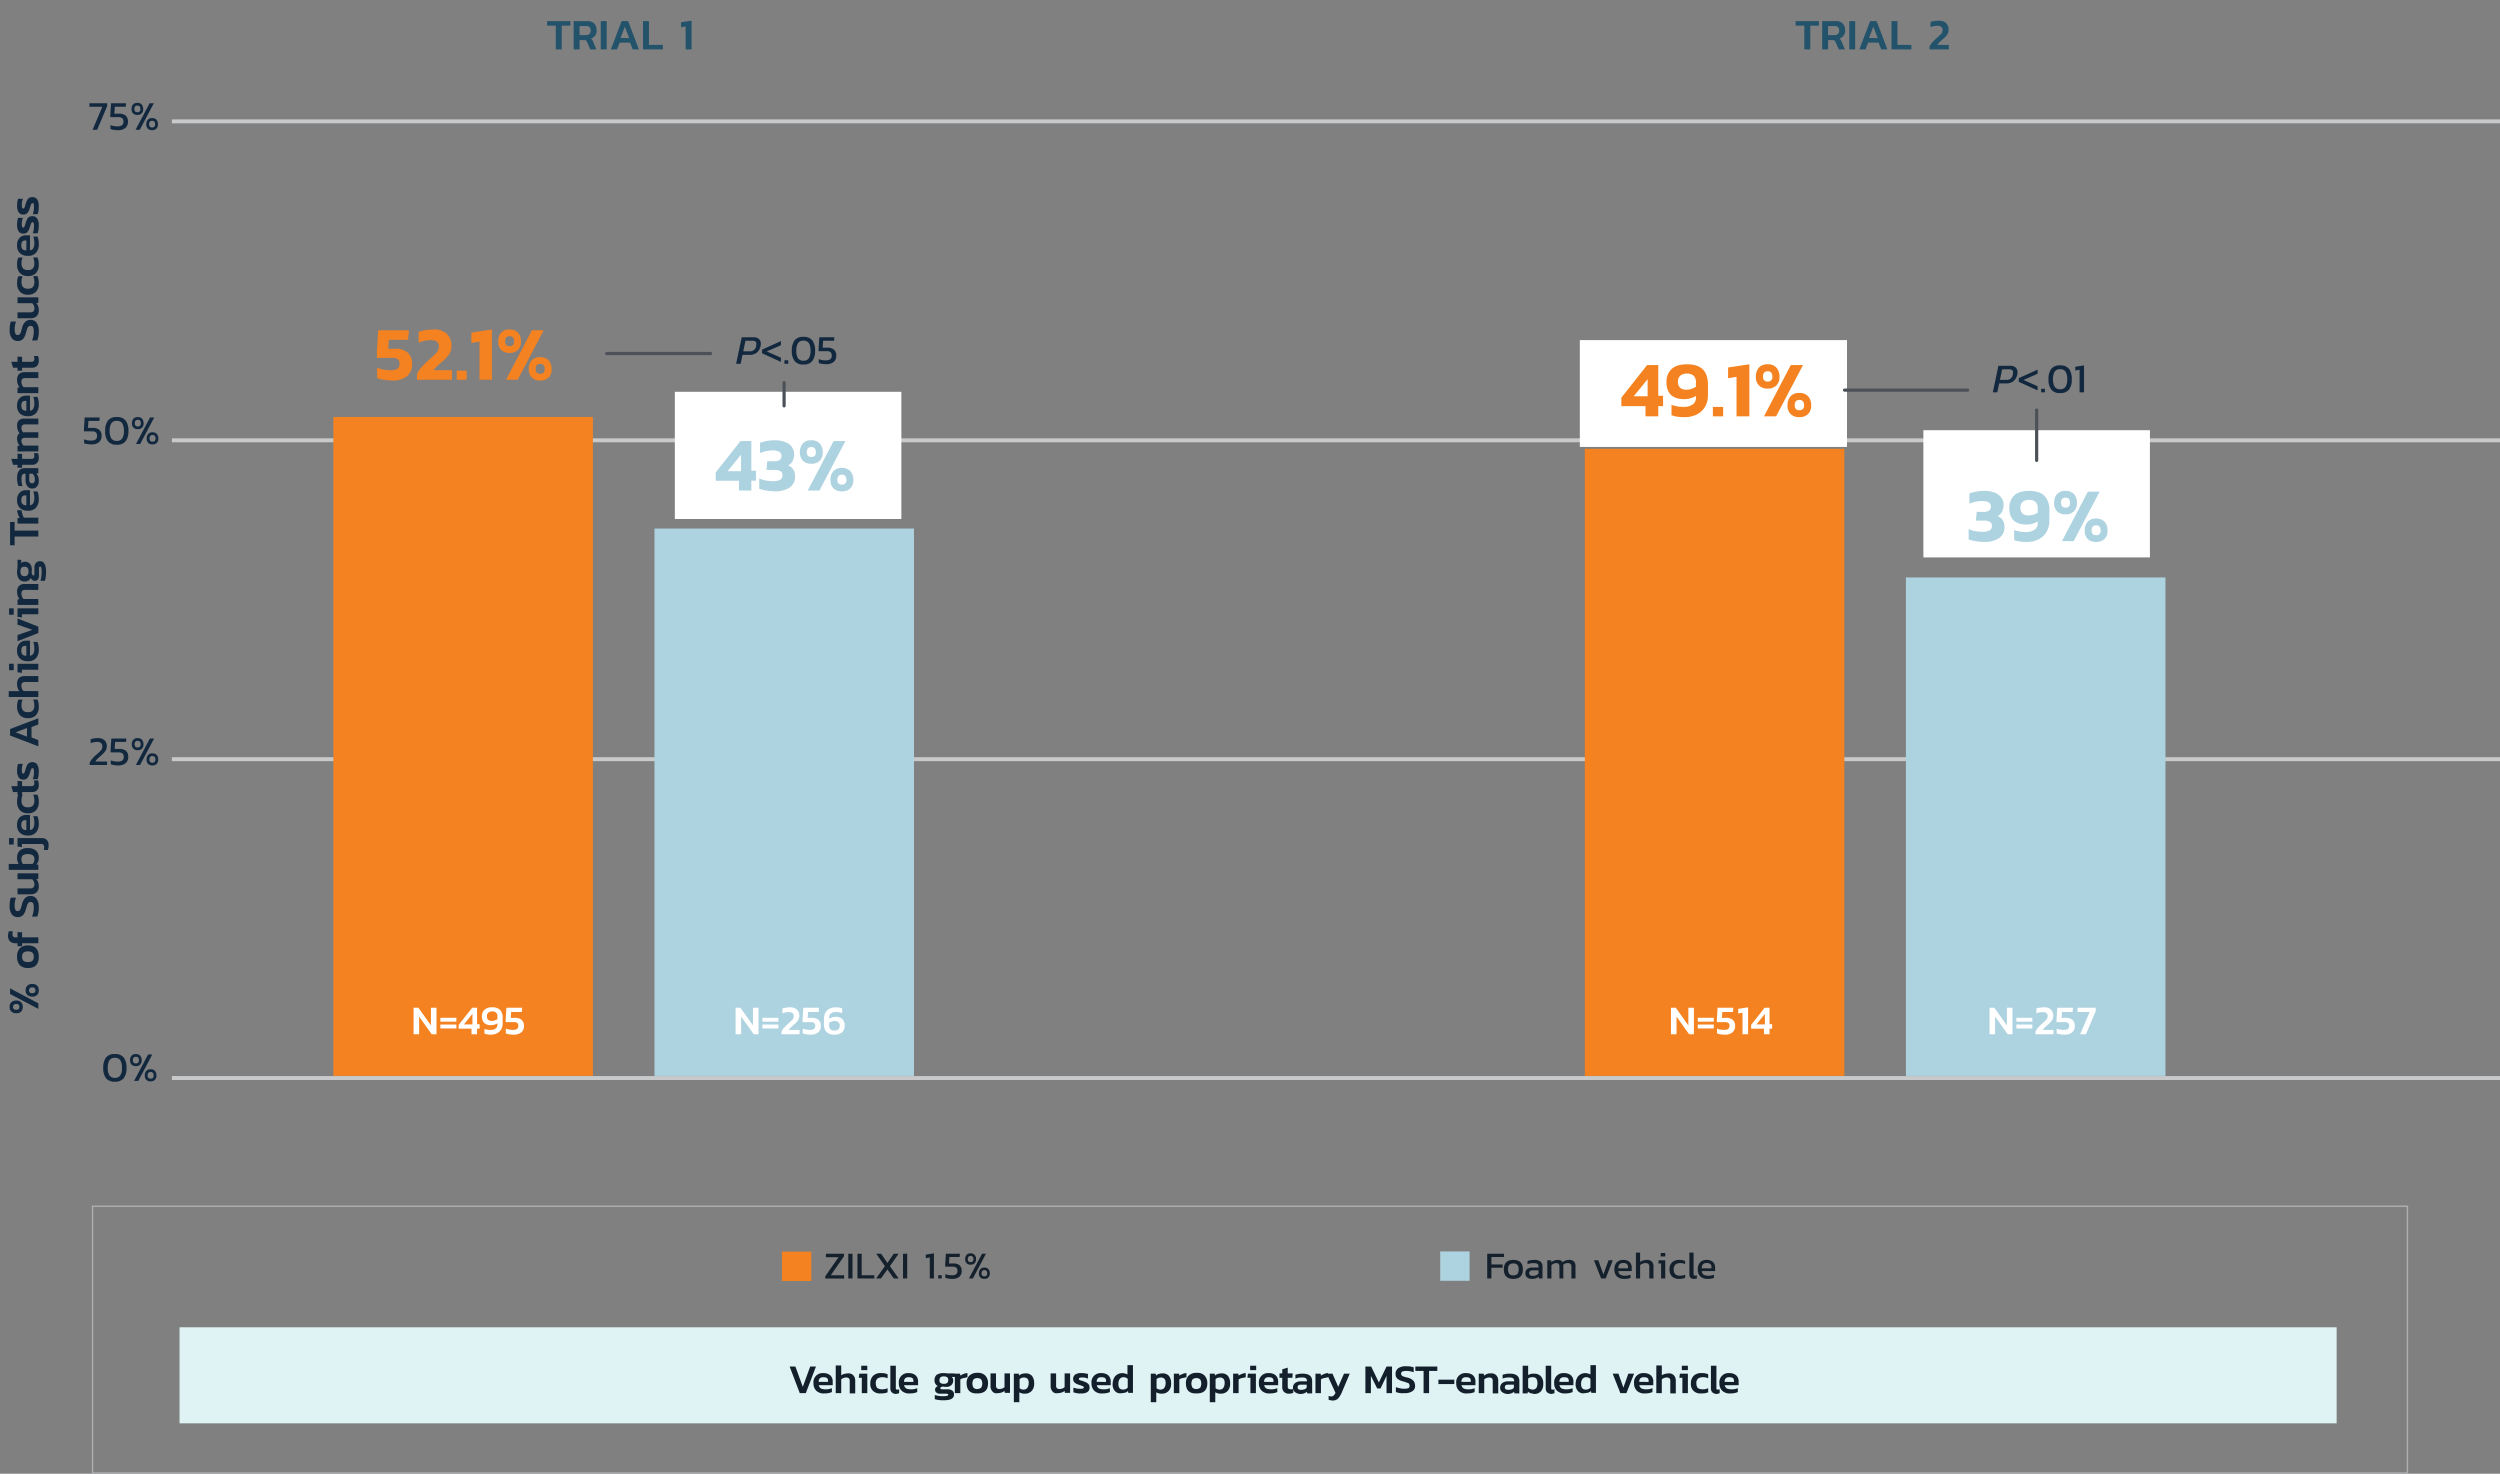 <svg xmlns="http://www.w3.org/2000/svg" width="910.944" height="536.989"><rect width="100%" height="100%" fill="#808080" stroke="none"/><defs><clipPath id="a"><path data-name="Rectangle 35" fill="none" d="M0 0h910.944v382.762H0z"/></clipPath><clipPath id="b"><path data-name="Rectangle 46" transform="translate(0 -36)" fill="none" d="M0 0h910.944v418.762H0z"/></clipPath></defs><g data-name="Week 12 chart"><path d="M65.422 483.632h786v35h-786z" fill="#dff2f4"/><path data-name="Path 168" d="M287.722 497.932h2.1l2.7 7.4 2.7-7.4h2.1l-3.7 9.7h-2.2zm9.8 8.9a3.609 3.609 0 01-1.1-2.8 3.31 3.31 0 013.6-3.7 3.742 3.742 0 012.5.8 3.013 3.013 0 01.9 2.3v1.3h-5.1a1.991 1.991 0 00.8 1.2 4.179 4.179 0 001.8.3 4.864 4.864 0 001.2-.1c.4-.1.7-.2 1-.3v1.4a6.326 6.326 0 01-2.6.5 4.009 4.009 0 01-3-.9zm4.2-3.3v-.4c0-.9-.5-1.3-1.6-1.3a1.81 1.81 0 00-1.4.4 1.7 1.7 0 00-.4 1.3zm2.8-6h2v3.6a3.7 3.7 0 011.1-.5 5.847 5.847 0 011.3-.2 2.444 2.444 0 012 .7 2.822 2.822 0 01.7 2v4.6h-2v-4.5a1.327 1.327 0 00-.3-1 1.609 1.609 0 00-1.1-.3 2.925 2.925 0 00-.9.2 2.179 2.179 0 00-.8.5v5h-2zm9.5 4.5h-1.1l.2-1.5h2.9v7.1h-2v-5.6zm-.2-4.4h2.2v1.6h-2.2zm4.3 9.2a3.428 3.428 0 01-1-2.8 3.763 3.763 0 011.1-2.8 3.9 3.9 0 012.9-.9 5.278 5.278 0 011.3.1c.4.1.7.2 1 .3v1.5a3.806 3.806 0 00-1.9-.4 2.969 2.969 0 00-1.8.5 2.059 2.059 0 00-.6 1.7 2.648 2.648 0 00.5 1.7 2.969 2.969 0 001.8.5 4.48 4.48 0 002-.4v1.5a6.05 6.05 0 01-2.4.4 3.763 3.763 0 01-2.9-.9zm6.8.5a2.07 2.07 0 01-.5-1.5v-8.2h2v8.1a.75.75 0 00.1.5c.1.1.2.1.4.1a1.482 1.482 0 00.7-.1v1.4c-.2.1-.4.1-.6.2-.2 0-.4.1-.7.1a2.6 2.6 0 01-1.4-.6zm3.7-.5a3.609 3.609 0 01-1.1-2.8 3.31 3.31 0 013.6-3.7 3.742 3.742 0 012.5.8 3.013 3.013 0 01.9 2.3v1.3h-5.1a1.991 1.991 0 00.8 1.2 4.179 4.179 0 001.8.3 4.864 4.864 0 001.2-.1c.4-.1.7-.2 1-.3v1.4a6.326 6.326 0 01-2.6.5 4.009 4.009 0 01-3-.9zm4.2-3.3v-.4c0-.9-.5-1.3-1.6-1.3a1.81 1.81 0 00-1.4.4 1.7 1.7 0 00-.4 1.3zm9.2 6.6c-.6-.1-1-.2-1.4-.3v-1.5c.4.1.9.2 1.4.3a7.561 7.561 0 001.5.1 5.752 5.752 0 001.5-.1c.3-.1.5-.2.5-.4s-.1-.3-.2-.3c-.1-.1-.4-.1-.8-.1h-1.9a1.956 1.956 0 01-1.4-.4 1.231 1.231 0 01-.5-1 1.883 1.883 0 01.2-.8 2.766 2.766 0 01.8-.6 2.149 2.149 0 01-1.2-2.1 2.481 2.481 0 01.8-2 4.4 4.4 0 012.5-.6h.7c.3 0 .5.1.7.1h2.7v1.3h-1.1a1.656 1.656 0 01.5 1.2 2.268 2.268 0 01-.7 1.8 2.542 2.542 0 01-2 .6 2.766 2.766 0 01-.9-.1 1.886 1.886 0 00-.8.2c-.2.1-.3.2-.3.4 0 .1.1.2.2.3a.749.749 0 00.5.1h2a2.86 2.86 0 011.7.5 1.678 1.678 0 01.6 1.4c0 1.4-1.2 2.1-3.7 2.1a10.879 10.879 0 01-1.9-.1zm3.1-6.2a1.528 1.528 0 00.4-1 1.246 1.246 0 00-.4-1.1 2.131 2.131 0 00-1.2-.3 1.738 1.738 0 00-1.2.3 1.6 1.6 0 00-.4 1.1 1.053 1.053 0 00.4 1 1.923 1.923 0 001.2.3 2.133 2.133 0 001.2-.3zm2.8-3.4h1.9l.1.7a6.674 6.674 0 011.2-.6 3.53 3.53 0 011.4-.3v1.5c-.4.1-.9.2-1.4.3a3.34 3.34 0 00-1.2.5v5h-2v-7.1zm4.3 3.5a3.705 3.705 0 011-2.8 4.045 4.045 0 012.9-1 3.656 3.656 0 012.9 1 3.957 3.957 0 011 2.8c0 2.5-1.3 3.7-3.9 3.7-2.6.1-3.9-1.2-3.9-3.7zm5.3 1.6a3.012 3.012 0 000-3 2.21 2.21 0 00-2.8 0 3.012 3.012 0 000 3 1.813 1.813 0 001.4.5 2.573 2.573 0 001.4-.5zm4.1 1.4a2.817 2.817 0 01-.7-2.1v-4.5h2v4.4a1.327 1.327 0 00.3 1 1.493 1.493 0 001 .3 3.558 3.558 0 001-.2 2.179 2.179 0 00.8-.5v-5h2v7.1h-1.9l-.1-.7a4.147 4.147 0 01-2.5.8 1.887 1.887 0 01-1.9-.6zm7.8-6.5h1.8l.1.7a2.665 2.665 0 011-.6 5.062 5.062 0 011.3-.2 2.953 2.953 0 012.4.9 4.138 4.138 0 01.8 2.7 3.767 3.767 0 01-.9 2.8 3.379 3.379 0 01-2.5 1 3.938 3.938 0 01-2-.5v3.6h-2v-10.4zm4.9 5.2a2.86 2.86 0 00.5-1.7 2.2 2.2 0 00-.4-1.6 1.727 1.727 0 00-1.3-.5 2.27 2.27 0 00-1.6.6v3.3a2.5 2.5 0 00.7.4 1.952 1.952 0 00.8.1 1.612 1.612 0 001.3-.6zm9.2 1.3a2.817 2.817 0 01-.7-2.1v-4.5h2v4.4a1.327 1.327 0 00.3 1 1.493 1.493 0 001 .3 3.558 3.558 0 001-.2 2.179 2.179 0 00.8-.5v-5h2v7.1h-1.9l-.1-.7a4.147 4.147 0 01-2.5.8 1.887 1.887 0 01-1.9-.6zm8.8.6a10.376 10.376 0 01-1.2-.3v-1.7a10.376 10.376 0 001.2.3 5.734 5.734 0 001.2.1 3.107 3.107 0 001.1-.1c.2-.1.3-.2.3-.4s-.1-.3-.3-.4-.5-.2-1-.4a3.948 3.948 0 01-.6-.2 3.473 3.473 0 01-1.5-.8 1.9 1.9 0 01-.5-1.3 1.944 1.944 0 01.8-1.6 3.906 3.906 0 012.4-.5 4.864 4.864 0 011.2.1c.4.1.7.1 1 .2v1.7l-.9-.3a3.748 3.748 0 00-1-.1 3.417 3.417 0 00-1.1.1c-.2.1-.3.2-.3.4a.519.519 0 00.2.4 4.052 4.052 0 001 .3l.5.2a5.34 5.34 0 011.3.6 2.335 2.335 0 01.7.7 2.96 2.96 0 01.2 1 1.944 1.944 0 01-.8 1.6 3.9 3.9 0 01-2.4.5 3.809 3.809 0 01-1.5-.1zm6.5-.8a3.609 3.609 0 01-1.1-2.8 3.31 3.31 0 013.6-3.7 3.742 3.742 0 012.5.8 3.013 3.013 0 01.9 2.3v1.3h-5.1a1.991 1.991 0 00.8 1.2 4.179 4.179 0 001.8.3 4.864 4.864 0 001.2-.1c.4-.1.7-.2 1-.3v1.4a6.326 6.326 0 01-2.6.5 3.872 3.872 0 01-3-.9zm4.2-3.3v-.4c0-.9-.5-1.3-1.6-1.3a1.81 1.81 0 00-1.4.4 1.7 1.7 0 00-.4 1.3zm3.3 3.4a3.515 3.515 0 01-.9-2.7 4.649 4.649 0 01.5-2.1 3.039 3.039 0 011.2-1.3 3.371 3.371 0 011.7-.5 4.227 4.227 0 012 .5v-3.4h2v10.1h-1.7l-.1-.7a2.075 2.075 0 01-1 .6 5.062 5.062 0 01-1.3.2 2.528 2.528 0 01-2.4-.7zm3.9-.8a3.043 3.043 0 00.7-.5v-3.2a2.036 2.036 0 00-1.5-.6 1.678 1.678 0 00-1.4.6 2.969 2.969 0 00-.5 1.8 2.538 2.538 0 00.4 1.6 1.727 1.727 0 001.3.5 2.962 2.962 0 001-.2zm9.1-5.6h1.8l.1.7a2.665 2.665 0 011-.6 5.062 5.062 0 011.3-.2 2.953 2.953 0 012.4.9 4.138 4.138 0 01.8 2.7 3.767 3.767 0 01-.9 2.8 3.379 3.379 0 01-2.5 1 3.938 3.938 0 01-2-.5v3.6h-2v-10.4zm4.9 5.2a2.86 2.86 0 00.5-1.7 2.2 2.2 0 00-.4-1.6 1.727 1.727 0 00-1.3-.5 2.27 2.27 0 00-1.6.6v3.3a2.5 2.5 0 00.7.4 1.952 1.952 0 00.8.1 1.612 1.612 0 001.3-.6zm3.5-5.2h1.9l.1.7a6.674 6.674 0 011.2-.6 3.53 3.53 0 011.4-.3v1.5c-.4.1-.9.2-1.4.3a3.34 3.34 0 00-1.2.5v5h-2v-7.1zm4.4 3.5a3.705 3.705 0 011-2.8 4.045 4.045 0 012.9-1 3.656 3.656 0 012.9 1 3.957 3.957 0 011 2.8c0 2.5-1.3 3.7-3.9 3.7-2.7.1-3.9-1.2-3.9-3.7zm5.2 1.6a3.012 3.012 0 000-3 2.21 2.21 0 00-2.8 0 3.012 3.012 0 000 3 1.813 1.813 0 001.4.5 2.29 2.29 0 001.4-.5zm3.5-5.1h1.8l.1.7a2.665 2.665 0 011-.6 5.062 5.062 0 011.3-.2 2.953 2.953 0 012.4.9 4.138 4.138 0 01.8 2.7 3.767 3.767 0 01-.9 2.8 3.379 3.379 0 01-2.5 1 3.938 3.938 0 01-2-.5v3.6h-2v-10.4zm4.9 5.2a2.86 2.86 0 00.5-1.7 2.2 2.2 0 00-.4-1.6 1.727 1.727 0 00-1.3-.5 2.27 2.27 0 00-1.6.6v3.3a2.5 2.5 0 00.7.4 1.952 1.952 0 00.8.1 1.485 1.485 0 001.3-.6zm3.6-5.2h1.9l.1.7a6.674 6.674 0 011.2-.6 3.53 3.53 0 011.4-.3v1.5c-.4.1-.9.2-1.4.3a3.34 3.34 0 00-1.2.5v5h-2v-7.1zm6.3 1.5h-1.1l.2-1.5h2.9v7.1h-2v-5.6zm-.1-4.4h2.2v1.6h-2.2zm4.3 9.2a3.609 3.609 0 01-1.1-2.8 3.31 3.31 0 013.6-3.7 3.742 3.742 0 012.5.8 3.013 3.013 0 01.9 2.3v1.3h-5.1a1.991 1.991 0 00.8 1.2 4.179 4.179 0 001.8.3 4.864 4.864 0 001.2-.1c.4-.1.7-.2 1-.3v1.4a6.326 6.326 0 01-2.6.5 4.009 4.009 0 01-3-.9zm4.2-3.3v-.4c0-.9-.5-1.3-1.6-1.3a1.81 1.81 0 00-1.4.4 1.7 1.7 0 00-.4 1.3zm3.8 3.6a2.444 2.444 0 01-.6-1.8v-3.3h-1v-1.6h1v-1.5l2-.6v2.1h1.8l-.1 1.6h-1.7v3.2a.984.984 0 00.3.8 1.883 1.883 0 00.8.2 2.766 2.766 0 00.9-.1v1.4a4.146 4.146 0 01-1.6.3 2.481 2.481 0 01-1.8-.7z" fill="#13202b"/><path data-name="Path 169" d="M471.822 507.232a1.865 1.865 0 01-.7-1.6 2.136 2.136 0 01.8-1.7 3.4 3.4 0 012.2-.6h2.1v-.2a1.444 1.444 0 00-.2-.7.918.918 0 00-.6-.4 3.417 3.417 0 00-1.1-.1 5.87 5.87 0 00-2.3.4v-1.4c.3-.1.8-.2 1.2-.3a7.561 7.561 0 011.5-.1c2.2 0 3.4.9 3.4 2.7v4.5h-1.8l-.1-.6a3.844 3.844 0 01-2.6.8 3.6 3.6 0 01-1.8-.7zm3.5-1a1.556 1.556 0 00.8-.6v-1.1h-2.1c-.8 0-1.2.3-1.2 1 0 .6.4.9 1.3.9a3.734 3.734 0 001.2-.2zm4-5.7h1.9l.1.7a6.674 6.674 0 011.2-.6 3.526 3.526 0 011.4-.3v1.5c-.4.1-.9.2-1.4.3a3.34 3.34 0 00-1.2.5v5h-2v-7.1z" fill="#13202b"/><path data-name="Path 170" d="M484.122 510.032v-1.4a2.917 2.917 0 00.9.2 1.223 1.223 0 00.9-.3 2.854 2.854 0 00.7-1l-3.2-7h2.1l2.1 4.8 2.1-4.8h2.1l-2.8 6.6a8.933 8.933 0 01-1.4 2.4 2.792 2.792 0 01-2 .8 5.671 5.671 0 01-1.5-.3zm13.5-12.1h2l2.8 5.8 2.8-5.8h2v9.7h-2v-6.3l-2.2 4.6h-1.2l-2.3-4.6v6.3h-2v-9.7zm11 9.3v-1.8a7.359 7.359 0 001.4.4 7.712 7.712 0 001.5.2 5.141 5.141 0 001.6-.2c.3-.1.5-.4.5-.9a1.444 1.444 0 00-.2-.7c-.1-.2-.4-.3-.7-.4s-.8-.3-1.5-.5a5.115 5.115 0 01-2.1-1 2.352 2.352 0 01-.6-1.7 2.393 2.393 0 011-2.1 4.654 4.654 0 012.8-.7 8.075 8.075 0 011.6.1 10.376 10.376 0 011.2.3v1.8a7.51 7.51 0 00-2.6-.5 4.877 4.877 0 00-1.5.2.891.891 0 00-.5.8 1.073 1.073 0 00.2.6 1.535 1.535 0 00.6.4 8.378 8.378 0 001.4.4 4.471 4.471 0 012.3 1.2 2.792 2.792 0 01.6 1.8 2.117 2.117 0 01-1 2 4.789 4.789 0 01-2.9.7 7.078 7.078 0 01-3.1-.4zm10.1-7.7h-3v-1.6h8v1.6h-3v8.1h-2zm5.4 3.2h5.8v1.6h-5.8zm7.6 4.1a3.609 3.609 0 01-1.1-2.8 3.31 3.31 0 013.6-3.7 3.742 3.742 0 012.5.8 3.013 3.013 0 01.9 2.3v1.3h-5.1a1.991 1.991 0 00.8 1.2 4.179 4.179 0 001.8.3 4.864 4.864 0 001.2-.1c.4-.1.7-.2 1-.3v1.4a6.326 6.326 0 01-2.6.5 3.872 3.872 0 01-3-.9zm4.2-3.3v-.4c0-.9-.5-1.3-1.6-1.3a1.81 1.81 0 00-1.4.4 1.7 1.7 0 00-.4 1.3zm2.8-3h1.9l.1.7a10.958 10.958 0 011.1-.6 3.179 3.179 0 011.4-.2 2.444 2.444 0 012 .7 2.822 2.822 0 01.7 2v4.6h-2v-4.5a1.327 1.327 0 00-.3-1 1.609 1.609 0 00-1.1-.3 2.925 2.925 0 00-.9.2 2.179 2.179 0 00-.8.5v5h-2v-7.1zm8.6 6.7a1.865 1.865 0 01-.7-1.6 2.136 2.136 0 01.8-1.7 3.4 3.4 0 012.2-.6h2.1v-.2a1.444 1.444 0 00-.2-.7.918.918 0 00-.6-.4 3.417 3.417 0 00-1.1-.1 5.87 5.87 0 00-2.3.4v-1.4c.3-.1.8-.2 1.2-.3a7.561 7.561 0 011.5-.1c2.2 0 3.4.9 3.4 2.7v4.5h-1.8l-.1-.6a3.844 3.844 0 01-2.6.8 3.6 3.6 0 01-1.8-.7zm3.5-1a1.556 1.556 0 00.8-.6v-1.1h-2.1c-.8 0-1.2.3-1.2 1 0 .6.4.9 1.3.9a3.734 3.734 0 001.2-.2zm6.9 1.4a2.075 2.075 0 01-1-.6l-.1.7h-1.8v-10.1h2v3.4a3.645 3.645 0 012.1-.5 3.328 3.328 0 012.5.9 3.767 3.767 0 01.9 2.8 3.927 3.927 0 01-.9 2.8 3.243 3.243 0 01-2.4.9c-.5-.1-.9-.2-1.3-.3zm2.1-1.9a3.812 3.812 0 000-3.4 1.813 1.813 0 00-1.4-.5 2.766 2.766 0 00-.9.1 1.613 1.613 0 00-.7.4v3.3a1.8 1.8 0 00.7.5 2.917 2.917 0 00.9.2 1.678 1.678 0 001.4-.6zm3.9 1.6a2.07 2.07 0 01-.5-1.5v-8.2h2v8.1a.75.75 0 00.1.5c.1.1.2.1.4.1a1.482 1.482 0 00.7-.1v1.4c-.2.1-.4.1-.6.2-.2 0-.4.1-.7.1a3.507 3.507 0 01-1.4-.6zm3.7-.5a3.609 3.609 0 01-1.1-2.8 3.31 3.31 0 013.6-3.7 3.742 3.742 0 012.5.8 3.013 3.013 0 01.9 2.3v1.3h-5.1a1.991 1.991 0 00.8 1.2 4.179 4.179 0 001.8.3 4.864 4.864 0 001.2-.1c.4-.1.7-.2 1-.3v1.4a6.326 6.326 0 01-2.6.5 4.153 4.153 0 01-3-.9zm4.2-3.3v-.4c0-.9-.5-1.3-1.6-1.3a1.81 1.81 0 00-1.4.4 1.7 1.7 0 00-.4 1.3zm3.4 3.4a3.515 3.515 0 01-.9-2.7 4.649 4.649 0 01.5-2.1 3.039 3.039 0 011.2-1.3 3.371 3.371 0 011.7-.5 4.227 4.227 0 012 .5v-3.4h2v10.1h-1.7l-.1-.7a2.075 2.075 0 01-1 .6 5.062 5.062 0 01-1.3.2 2.528 2.528 0 01-2.4-.7zm3.8-.8a3.043 3.043 0 00.7-.5v-3.2a2.036 2.036 0 00-1.5-.6 1.678 1.678 0 00-1.4.6 2.969 2.969 0 00-.5 1.8 2.538 2.538 0 00.4 1.6 1.727 1.727 0 001.3.5 2.153 2.153 0 001-.2zm8.8-5.6h2.1l1.8 5.1 1.8-5.1h2.1l-2.8 7.1h-2.2zm8.9 6.3a3.609 3.609 0 01-1.1-2.8 3.31 3.31 0 013.6-3.7 3.742 3.742 0 012.5.8 3.013 3.013 0 01.9 2.3v1.3h-5.1a1.991 1.991 0 00.8 1.2 4.179 4.179 0 001.8.3 4.864 4.864 0 001.2-.1c.4-.1.7-.2 1-.3v1.4a6.326 6.326 0 01-2.6.5 4.009 4.009 0 01-3-.9zm4.2-3.3v-.4c0-.9-.5-1.3-1.6-1.3a1.81 1.81 0 00-1.4.4 1.7 1.7 0 00-.4 1.3zm2.8-6h2v3.6a3.7 3.7 0 011.1-.5 5.847 5.847 0 011.3-.2 2.444 2.444 0 012 .7 2.822 2.822 0 01.7 2v4.6h-2v-4.5a1.327 1.327 0 00-.3-1 1.609 1.609 0 00-1.1-.3 2.925 2.925 0 00-.9.2 2.176 2.176 0 00-.8.5v5h-2zm9.5 4.5h-1.1l.2-1.5h2.9v7.1h-2v-5.6zm-.2-4.4h2.2v1.6h-2.2zm4.3 9.2a3.428 3.428 0 01-1-2.8 3.763 3.763 0 011.1-2.8 3.9 3.9 0 012.9-.9 5.278 5.278 0 011.3.1c.4.1.7.2 1 .3v1.5a3.806 3.806 0 00-1.9-.4 2.969 2.969 0 00-1.8.5 2.059 2.059 0 00-.6 1.7 2.648 2.648 0 00.5 1.7 2.969 2.969 0 001.8.5 4.48 4.48 0 002-.4v1.5a6.05 6.05 0 01-2.4.4 3.631 3.631 0 01-2.9-.9zm6.8.5a2.07 2.07 0 01-.5-1.5v-8.2h2v8.1a.75.75 0 00.1.5c.1.1.2.1.4.1a1.482 1.482 0 00.7-.1v1.4c-.2.1-.4.1-.6.2a1.484 1.484 0 01-.7.1 2.6 2.6 0 01-1.4-.6zm3.7-.5a3.609 3.609 0 01-1.1-2.8 3.31 3.31 0 013.6-3.7 3.742 3.742 0 012.5.8 3.013 3.013 0 01.9 2.3v1.3h-5.1a1.991 1.991 0 00.8 1.2 4.179 4.179 0 001.8.3 4.864 4.864 0 001.2-.1c.4-.1.7-.2 1-.3v1.4a6.326 6.326 0 01-2.6.5 4.009 4.009 0 01-3-.9zm4.2-3.3v-.4c0-.9-.5-1.3-1.6-1.3a1.81 1.81 0 00-1.4.4 1.7 1.7 0 00-.4 1.3z" fill="#13202b"/><path d="M33.722 439.532h843.5v97.2h-843.5z" fill="none" stroke="#adafb1" stroke-miterlimit="10" stroke-width=".513"/><path data-name="Path 683" d="M541.907 456.839h6.132v1.19h-4.606v2.726h4.092v1.18h-4.092v3.92h-1.526zm9.518 9.156q-3.456 0-3.456-3.458t3.456-3.458q3.472 0 3.472 3.458t-3.472 3.458zm0-1.288a1.9 1.9 0 001.491-.5 2.517 2.517 0 00.441-1.666 2.491 2.491 0 00-.441-1.652 1.9 1.9 0 00-1.491-.5 1.876 1.876 0 00-1.477.5 2.491 2.491 0 00-.441 1.652 2.517 2.517 0 00.441 1.666 1.876 1.876 0 001.477.5zm6.736 1.288a2.646 2.646 0 01-1.68-.525 1.8 1.8 0 01-.672-1.505 1.926 1.926 0 01.665-1.547 3.011 3.011 0 011.995-.563h2.128v-.3a1.629 1.629 0 00-.147-.763.88.88 0 00-.539-.4 3.845 3.845 0 00-1.12-.126 6.74 6.74 0 00-2.2.35v-1.131a6.065 6.065 0 011.12-.294 7.92 7.92 0 011.358-.112 3.511 3.511 0 012.233.6 2.3 2.3 0 01.749 1.9v4.276h-1.3l-.1-.672a2.677 2.677 0 01-1.022.609 4.637 4.637 0 01-1.468.203zm.406-1.092a2.936 2.936 0 001.176-.224 2.244 2.244 0 00.854-.63v-1.162h-2.1a1.51 1.51 0 00-.973.252.984.984 0 00-.3.8.829.829 0 00.336.735 1.788 1.788 0 001.007.229zm5.236-5.684h1.4l.07.7a3.689 3.689 0 012.338-.84 2.327 2.327 0 011.092.217 1.492 1.492 0 01.63.651 4.055 4.055 0 011.113-.637 3.91 3.91 0 011.393-.231 2.208 2.208 0 011.694.588 2.58 2.58 0 01.546 1.806v4.382h-1.5v-4.228a1.462 1.462 0 00-.32-1.072 1.464 1.464 0 00-1.05-.315 2.5 2.5 0 00-.91.168 1.827 1.827 0 00-.728.5 2.768 2.768 0 01.07.686v4.261h-1.416v-4.214a1.74 1.74 0 00-.259-1.078 1.158 1.158 0 00-.941-.322 2.527 2.527 0 00-1.722.784v4.83h-1.5zm17 0h1.582l1.862 5.152 1.858-5.152h1.568l-2.604 6.636h-1.652zm11.084 6.776a3.838 3.838 0 01-2.7-.868 3.378 3.378 0 01-.938-2.6 3.629 3.629 0 01.826-2.541 3.156 3.156 0 012.45-.9 3.084 3.084 0 012.254.77 2.754 2.754 0 01.784 2.058v1.232h-4.86a1.708 1.708 0 00.686 1.323 3.411 3.411 0 001.806.371 5.6 5.6 0 001.029-.1 5.459 5.459 0 00.931-.252v1.12a5.622 5.622 0 01-2.268.387zm1.33-3.85v-.462a1.424 1.424 0 00-.392-1.085 1.791 1.791 0 00-1.26-.371 1.915 1.915 0 00-1.449.448 2.137 2.137 0 00-.413 1.47zm2.884-5.726h1.524v3.444a3.433 3.433 0 011.057-.574 4.078 4.078 0 011.343-.21 2.538 2.538 0 011.862.6 2.559 2.559 0 01.6 1.876v4.3h-1.514v-4.228a1.438 1.438 0 00-.329-1.078 1.662 1.662 0 00-1.141-.308 2.631 2.631 0 00-1.022.217 2.507 2.507 0 00-.854.567v4.83h-1.526zm9.03.154h1.666v1.26h-1.666zm.126 3.808h-1.008l.14-1.162h2.394v6.636h-1.526zm6.622 5.614a3.623 3.623 0 01-2.646-.882 3.458 3.458 0 01-.9-2.576 3.309 3.309 0 01.97-2.582 3.816 3.816 0 012.66-.875 5.675 5.675 0 011.141.1 4.16 4.16 0 01.921.305v1.134a3.911 3.911 0 00-1.768-.364 2.607 2.607 0 00-1.785.532 2.246 2.246 0 00-.6 1.75 2.378 2.378 0 00.553 1.75 2.492 2.492 0 001.8.546 4.228 4.228 0 001.81-.378v1.162a5.667 5.667 0 01-2.156.378zm5.346 0a1.7 1.7 0 01-1.246-.406 1.806 1.806 0 01-.406-1.316v-7.854h1.526v7.714a.79.79 0 00.133.525.55.55 0 00.427.147 2.437 2.437 0 00.644-.084v1.106a3.151 3.151 0 01-1.078.168zm5.054 0a3.838 3.838 0 01-2.7-.868 3.378 3.378 0 01-.938-2.6 3.629 3.629 0 01.826-2.541 3.156 3.156 0 012.45-.9 3.084 3.084 0 012.254.77 2.754 2.754 0 01.784 2.058v1.232h-4.858a1.708 1.708 0 00.686 1.323 3.411 3.411 0 001.806.371 5.6 5.6 0 001.029-.1 5.459 5.459 0 00.931-.252v1.12a5.622 5.622 0 01-2.268.387zm1.33-3.85v-.462a1.424 1.424 0 00-.392-1.085 1.791 1.791 0 00-1.26-.371 1.915 1.915 0 00-1.449.448 2.137 2.137 0 00-.413 1.47z" fill="#14212c"/><path d="M524.78 455.999h10.7v10.7h-10.7z" fill="#add2e0"/><path data-name="Path 682" d="M300.71 465.043l4.846-6.958h-4.606v-1.246h6.566v.938l-4.8 6.9h4.87v1.178h-6.876zm8.386-8.2h1.526v9.012h-1.524zm3.346 0h1.528v7.84h4.62v1.172h-6.146zm10 4.522l-3.152-4.526h1.764l2.3 3.346 2.3-3.346h1.778l-3.172 4.522 3.22 4.494h-1.792l-2.338-3.3-2.34 3.3h-1.79zm6.594-4.522h1.524v9.012h-1.526zm9.758 1.344l-1.456.252v-1.278l2.968-.462v9.156h-1.514zm3.064 6.478h1.288v1.19h-1.288zm5.11 1.33a9.153 9.153 0 01-1.358-.105 4.614 4.614 0 01-1.148-.3v-1.335a4.849 4.849 0 001.1.322 6.84 6.84 0 001.211.112 2.679 2.679 0 001.6-.378 1.423 1.423 0 00.5-1.218 1.557 1.557 0 00-.385-1.176 2.064 2.064 0 00-1.408-.362h-2.66v-.924l.238-3.794h5.124l-.126 1.178h-3.71l-.154 2.366h1.526a3.416 3.416 0 012.345.679 2.651 2.651 0 01.747 2.065 2.634 2.634 0 01-.88 2.114 3.833 3.833 0 01-2.562.756zm6.706-5.18a1.953 1.953 0 01-1.477-.532 1.975 1.975 0 01-.511-1.428 2.311 2.311 0 01.5-1.589 1.882 1.882 0 011.484-.567 1.864 1.864 0 011.47.567 2.311 2.311 0 01.508 1.589 1.975 1.975 0 01-.511 1.428 1.934 1.934 0 01-1.463.532zm4.158-3.976h1.428l-4.774 9.016h-1.428zm-4.158 3.052q1.022 0 1.022-1.064a1.374 1.374 0 00-.245-.9.968.968 0 00-.777-.287.968.968 0 00-.777.287 1.374 1.374 0 00-.245.9q0 1.064 1.022 1.064zm5.012 6.104a1.953 1.953 0 01-1.476-.532 1.975 1.975 0 01-.511-1.428 2.311 2.311 0 01.5-1.589 1.882 1.882 0 011.484-.567 1.864 1.864 0 011.47.567 2.311 2.311 0 01.5 1.589 1.975 1.975 0 01-.511 1.428 1.934 1.934 0 01-1.456.532zm0-.924q1.022 0 1.022-1.064a1.374 1.374 0 00-.245-.9.968.968 0 00-.777-.287.968.968 0 00-.777.287 1.374 1.374 0 00-.245.9q0 1.064 1.022 1.064z" fill="#14212c"/><path d="M284.919 456.064h10.7v10.7h-10.7z" fill="#f58220"/><g data-name="Group 58"><g data-name="Group 57" clip-path="url(#a)" transform="translate(0 36)"><path data-name="Line 14" fill="none" stroke="#c7c9cb" stroke-miterlimit="10" stroke-width="1.431" d="M910.944 124.425H62.636"/></g></g><path data-name="Rectangle 36" fill="#fff" d="M700.836 156.758h82.546v46.35h-82.546z"/><g data-name="Group 60"><g data-name="Group 59" clip-path="url(#a)" fill="none" stroke="#c7c9cb" stroke-width="1.431" transform="translate(0 36)"><path data-name="Path 58" d="M910.944 8.234H62.636"/><path data-name="Line 16" stroke-miterlimit="10" d="M910.944 240.617H62.636"/><path data-name="Line 17" stroke-miterlimit="10" d="M910.944 356.809H62.636"/></g></g><path data-name="Line 18" fill="none" stroke="#4c5158" stroke-linecap="round" stroke-linejoin="round" stroke-width="1.163" d="M221.064 128.822h37.87"/><path data-name="Path 679" d="M270.266 122.893h4.3a2.776 2.776 0 011.987.637 2.263 2.263 0 01.673 1.723 4.434 4.434 0 01-.09.87 4.108 4.108 0 01-1.335 2.33 3.957 3.957 0 01-2.64.848h-2.61l-.69 3.252h-1.635zm2.865 5.115a2.158 2.158 0 002.37-1.89 4.577 4.577 0 00.09-.825 1.038 1.038 0 00-.33-.862 1.841 1.841 0 00-1.125-.263h-2.505l-.81 3.84zm4.545.72v-1.335l6.87-3.12v1.515l-5.145 2.265 5.145 2.28v1.53zm8.16 2.55h1.38v1.275h-1.38zm6.93 1.545a3.88 3.88 0 01-3.233-1.27 5.851 5.851 0 01-1.012-3.71 6.188 6.188 0 01.99-3.81 3.848 3.848 0 013.255-1.29 3.829 3.829 0 013.24 1.29 6.188 6.188 0 01.99 3.81 5.851 5.851 0 01-1.015 3.71 3.861 3.861 0 01-3.215 1.27zm0-1.395a2.189 2.189 0 001.98-.915 4.888 4.888 0 00.6-2.67 5.271 5.271 0 00-.585-2.79 2.183 2.183 0 00-2-.915 2.2 2.2 0 00-2.01.915 5.271 5.271 0 00-.585 2.79 4.882 4.882 0 00.6 2.678 2.212 2.212 0 002 .907zm8.25 1.275a9.807 9.807 0 01-1.455-.113 4.944 4.944 0 01-1.23-.322v-1.425a5.2 5.2 0 001.177.345 7.328 7.328 0 001.3.12 2.871 2.871 0 001.71-.4 1.525 1.525 0 00.54-1.3 1.668 1.668 0 00-.413-1.26 2.211 2.211 0 00-1.507-.39h-2.857v-.99l.26-4.075h5.49l-.135 1.26h-3.975l-.165 2.535h1.635a3.66 3.66 0 012.513.728 2.84 2.84 0 01.8 2.212 2.822 2.822 0 01-.943 2.265 4.107 4.107 0 01-2.745.81z" fill="#12283f"/><path data-name="Path 678" d="M142.884 138.648a19.213 19.213 0 01-2.9-.238 11.155 11.155 0 01-2.56-.658V134a10.5 10.5 0 002.324.668 13.66 13.66 0 002.436.252 4.721 4.721 0 002.576-.542 2.016 2.016 0 00.812-1.81 2.08 2.08 0 00-.6-1.68 3.472 3.472 0 00-2.17-.5h-5.462v-2.268l.476-7.784h11.2l-.336 3.472h-7l-.2 3.276h2.356a6.869 6.869 0 014.774 1.428 5.46 5.46 0 011.554 4.228 5.4 5.4 0 01-1.848 4.328 8.148 8.148 0 01-5.432 1.58zm9.044-2.38a10.512 10.512 0 011.736-2.562q1.064-1.162 2.8-2.73l.588-.532q1.26-1.148 1.792-1.694a4 4 0 00.8-1.134 3.376 3.376 0 00.266-1.4q0-2.3-2.968-2.3a11.915 11.915 0 00-4.4.924v-3.892a13.59 13.59 0 012.59-.658 18.112 18.112 0 012.9-.238 6.673 6.673 0 014.8 1.6 5.911 5.911 0 011.666 4.48 5.2 5.2 0 01-.714 2.73 11.548 11.548 0 01-2.312 2.59l-.476.42q-1.2 1.036-1.876 1.68a8.444 8.444 0 00-1.148 1.344h6.7v3.472h-12.744zm14.476-1.2h3.612v3.3h-3.612zm8.316-10.584l-2.968.476v-3.78l7.476-1.12v18.308h-4.508zm10.952 4.112a4.057 4.057 0 01-3.066-1.12 4.1 4.1 0 01-1.078-2.968 4.707 4.707 0 011.064-3.276 3.941 3.941 0 013.08-1.176 3.986 3.986 0 013.094 1.176 4.668 4.668 0 011.078 3.276 4.1 4.1 0 01-1.078 2.968 4.1 4.1 0 01-3.094 1.12zm8.148-8.26h4.284l-9.468 18.032h-4.256zm-8.148 5.8a1.485 1.485 0 001.652-1.708 2.2 2.2 0 00-.392-1.442 1.566 1.566 0 00-1.26-.462 1.529 1.529 0 00-1.232.462 2.2 2.2 0 00-.392 1.442q-.004 1.704 1.624 1.704zm11.14 12.512a4.086 4.086 0 01-3.066-1.106 4.051 4.051 0 01-1.074-2.954 4.707 4.707 0 011.06-3.276 3.941 3.941 0 013.08-1.176 3.986 3.986 0 013.094 1.176 4.668 4.668 0 011.078 3.276 4.051 4.051 0 01-1.078 2.954 4.125 4.125 0 01-3.094 1.106zm0-2.436a1.485 1.485 0 001.652-1.708 2.2 2.2 0 00-.392-1.442 1.566 1.566 0 00-1.26-.462 1.529 1.529 0 00-1.232.462 2.2 2.2 0 00-.392 1.442q0 1.708 1.624 1.708z" fill="#f58220"/><path data-name="Path 677" d="M41.864 394.144a3.88 3.88 0 01-3.232-1.27 5.851 5.851 0 01-1.013-3.71 6.188 6.188 0 01.99-3.81 3.848 3.848 0 013.255-1.29 3.829 3.829 0 013.24 1.29 6.188 6.188 0 01.99 3.81 5.851 5.851 0 01-1.012 3.71 3.861 3.861 0 01-3.218 1.27zm0-1.395a2.189 2.189 0 001.98-.915 4.888 4.888 0 00.6-2.67 5.271 5.271 0 00-.585-2.79 2.183 2.183 0 00-2-.915 2.2 2.2 0 00-2.01.915 5.271 5.271 0 00-.575 2.79 4.882 4.882 0 00.6 2.677 2.212 2.212 0 001.99.908zm7.65-4.275a2.093 2.093 0 01-1.583-.57 2.116 2.116 0 01-.547-1.53 2.476 2.476 0 01.54-1.7 2.016 2.016 0 011.59-.607 2 2 0 011.575.607 2.476 2.476 0 01.54 1.7 2.116 2.116 0 01-.547 1.53 2.072 2.072 0 01-1.568.57zm4.455-4.26h1.53l-5.115 9.66h-1.53zm-4.455 3.27q1.1 0 1.1-1.14a1.472 1.472 0 00-.263-.968 1.037 1.037 0 00-.833-.307 1.037 1.037 0 00-.833.307 1.472 1.472 0 00-.262.968q-.004 1.14 1.091 1.14zm5.37 6.54a2.093 2.093 0 01-1.582-.57 2.116 2.116 0 01-.548-1.53 2.476 2.476 0 01.54-1.7 2.016 2.016 0 011.59-.608 2 2 0 011.575.608 2.476 2.476 0 01.54 1.7 2.116 2.116 0 01-.548 1.53 2.072 2.072 0 01-1.567.57zm0-.99q1.1 0 1.1-1.14a1.472 1.472 0 00-.263-.967 1.037 1.037 0 00-.833-.307 1.037 1.037 0 00-.832.307 1.472 1.472 0 00-.262.967q-.005 1.14 1.09 1.14z" fill="#12283f"/><path data-name="Path 676" d="M32.674 277.946a5.842 5.842 0 01.99-1.537 16.4 16.4 0 011.59-1.538q.915-.795 1.3-1.192a2.594 2.594 0 00.555-.788 2.467 2.467 0 00.165-.96 1.482 1.482 0 00-.465-1.192 2.264 2.264 0 00-1.485-.4 6.532 6.532 0 00-2.295.452v-1.435a7.866 7.866 0 011.257-.3 8.714 8.714 0 011.358-.11 3.424 3.424 0 012.43.787 2.846 2.846 0 01.84 2.182 2.89 2.89 0 01-.458 1.641 8.777 8.777 0 01-1.417 1.555l-.255.225q-.84.735-1.283 1.178a4.418 4.418 0 00-.743.983h4.261v1.259h-6.345zm10.365.96a9.807 9.807 0 01-1.455-.113 4.944 4.944 0 01-1.23-.322v-1.425a5.2 5.2 0 001.175.345 7.328 7.328 0 001.3.12 2.871 2.871 0 001.71-.4 1.525 1.525 0 00.54-1.3 1.668 1.668 0 00-.412-1.26 2.211 2.211 0 00-1.508-.39h-2.85v-.99l.255-4.075h5.49l-.135 1.26h-3.975l-.165 2.535h1.635a3.66 3.66 0 012.512.728 2.84 2.84 0 01.8 2.212 2.822 2.822 0 01-.942 2.265 4.107 4.107 0 01-2.745.81zm7.125-5.55a2.093 2.093 0 01-1.583-.57 2.116 2.116 0 01-.552-1.53 2.476 2.476 0 01.54-1.7 2.016 2.016 0 011.59-.607 2 2 0 011.58.607 2.476 2.476 0 01.54 1.7 2.116 2.116 0 01-.55 1.53 2.072 2.072 0 01-1.565.57zm4.455-4.26h1.53l-5.12 9.66h-1.53zm-4.455 3.27q1.095 0 1.095-1.14a1.472 1.472 0 00-.263-.968 1.037 1.037 0 00-.832-.307 1.037 1.037 0 00-.835.305 1.472 1.472 0 00-.263.968q.003 1.142 1.098 1.142zm5.365 6.54a2.093 2.093 0 01-1.582-.57 2.116 2.116 0 01-.548-1.53 2.476 2.476 0 01.54-1.7 2.016 2.016 0 011.59-.61 2 2 0 011.575.608 2.476 2.476 0 01.54 1.7 2.116 2.116 0 01-.548 1.53 2.072 2.072 0 01-1.567.572zm0-.99q1.1 0 1.1-1.14a1.472 1.472 0 00-.262-.967 1.037 1.037 0 00-.833-.307 1.037 1.037 0 00-.832.307 1.472 1.472 0 00-.263.967q0 1.14 1.09 1.14z" fill="#12283f"/><path data-name="Path 675" d="M33.323 161.928a9.807 9.807 0 01-1.455-.113 4.944 4.944 0 01-1.23-.322v-1.425a5.2 5.2 0 001.177.345 7.328 7.328 0 001.3.12 2.871 2.871 0 001.71-.4 1.525 1.525 0 00.54-1.3 1.668 1.668 0 00-.417-1.27 2.211 2.211 0 00-1.508-.39h-2.847v-.99l.255-4.065h5.49l-.135 1.26h-3.975l-.165 2.535h1.635a3.66 3.66 0 012.512.728 2.84 2.84 0 01.8 2.212 2.822 2.822 0 01-.942 2.265 4.107 4.107 0 01-2.745.81zm9.24.12a3.88 3.88 0 01-3.233-1.27 5.851 5.851 0 01-1.012-3.71 6.188 6.188 0 01.99-3.81 3.848 3.848 0 013.255-1.29 3.829 3.829 0 013.24 1.29 6.188 6.188 0 01.99 3.81 5.851 5.851 0 01-1.012 3.71 3.861 3.861 0 01-3.218 1.27zm0-1.395a2.189 2.189 0 001.98-.915 4.888 4.888 0 00.6-2.67 5.271 5.271 0 00-.585-2.79 2.183 2.183 0 00-1.995-.915 2.2 2.2 0 00-2.015.915 5.271 5.271 0 00-.585 2.79 4.882 4.882 0 00.6 2.678 2.212 2.212 0 002 .907zm7.65-4.275a2.093 2.093 0 01-1.583-.57 2.116 2.116 0 01-.547-1.53 2.476 2.476 0 01.54-1.7 2.016 2.016 0 011.59-.607 2 2 0 011.575.607 2.476 2.476 0 01.54 1.7 2.116 2.116 0 01-.547 1.53 2.072 2.072 0 01-1.568.57zm4.455-4.26h1.53l-5.115 9.66h-1.535zm-4.455 3.27q1.1 0 1.1-1.14a1.472 1.472 0 00-.265-.97 1.037 1.037 0 00-.833-.307 1.037 1.037 0 00-.833.307 1.472 1.472 0 00-.262.968q-.002 1.142 1.093 1.142zm5.37 6.54a2.093 2.093 0 01-1.582-.57 2.116 2.116 0 01-.553-1.53 2.476 2.476 0 01.54-1.7 2.016 2.016 0 011.59-.608 2 2 0 011.575.608 2.476 2.476 0 01.54 1.7 2.116 2.116 0 01-.545 1.53 2.072 2.072 0 01-1.565.57zm0-.99q1.1 0 1.1-1.14a1.472 1.472 0 00-.263-.967 1.037 1.037 0 00-.833-.307 1.037 1.037 0 00-.832.307 1.472 1.472 0 00-.262.967q-.005 1.14 1.09 1.14z" fill="#12283f"/><g data-name="Group 62"><g data-name="Group 61" clip-path="url(#a)" transform="translate(0 36)"><path data-name="Path 681" d="M37.289 2.884h-4.7v-1.26h6.46v1.05l-3.645 8.61h-1.665zm5.645 8.55a9.807 9.807 0 01-1.455-.113 4.944 4.944 0 01-1.23-.322V9.574a5.2 5.2 0 001.177.345 7.328 7.328 0 001.3.12 2.871 2.871 0 001.71-.4 1.525 1.525 0 00.54-1.3 1.668 1.668 0 00-.413-1.26 2.211 2.211 0 00-1.507-.39h-2.852v-.99l.255-4.075h5.49l-.135 1.26h-3.975l-.165 2.535h1.635a3.66 3.66 0 012.513.728 2.84 2.84 0 01.8 2.212 2.822 2.822 0 01-.943 2.265 4.107 4.107 0 01-2.745.81zm7.125-5.55a2.093 2.093 0 01-1.583-.57 2.116 2.116 0 01-.547-1.53 2.476 2.476 0 01.54-1.7 2.016 2.016 0 011.59-.607 2 2 0 011.575.607 2.476 2.476 0 01.54 1.7 2.116 2.116 0 01-.548 1.53 2.072 2.072 0 01-1.567.57zm4.455-4.26h1.53l-5.115 9.66h-1.53zm-4.455 3.27q1.095 0 1.095-1.14a1.472 1.472 0 00-.265-.97 1.037 1.037 0 00-.833-.307 1.037 1.037 0 00-.833.307 1.472 1.472 0 00-.262.968q.003 1.142 1.098 1.142zm5.37 6.54a2.093 2.093 0 01-1.583-.57 2.116 2.116 0 01-.548-1.53 2.476 2.476 0 01.54-1.7 2.016 2.016 0 011.59-.608 2 2 0 011.575.608 2.476 2.476 0 01.54 1.7 2.116 2.116 0 01-.548 1.53 2.072 2.072 0 01-1.566.57zm0-.99q1.095 0 1.095-1.14a1.472 1.472 0 00-.262-.967 1.037 1.037 0 00-.833-.307 1.037 1.037 0 00-.833.307 1.472 1.472 0 00-.263.967q.001 1.14 1.096 1.14z" fill="#12283f"/></g></g><path data-name="Rectangle 39" fill="#f58220" d="M121.472 151.927h94.57v240.119h-94.57z"/><path data-name="Rectangle 40" fill="#add2e0" d="M238.472 192.588h94.57v199.458h-94.57z"/><path data-name="Path 65" d="M577.472 163.527h94.57v228.518h-94.57z" fill="#f58220"/><path data-name="Path 66" d="M694.472 210.414h94.57v181.631h-94.57z" fill="#add2e0"/><path data-name="Path 674" d="M150.697 367.195h1.755l4.575 6.435v-6.435h2.025v9.66h-1.755l-4.575-6.435v6.435h-2.025zm9.765 3.66h5.835v1.41h-5.835zm0 2.46h5.835v1.425h-5.835zm11.34 1.515h-4.68v-1.375l4.935-6.26h1.77v6h.945v1.635h-.945v2.025h-2.025zm.345-1.56v-3.84l-3.09 3.84zm6.75 3.735a8.148 8.148 0 01-1.29-.09 6.563 6.563 0 01-1.08-.27v-1.74a6.046 6.046 0 002.235.375 2.85 2.85 0 001.853-.525 1.765 1.765 0 00.637-1.44v-.46a3.558 3.558 0 01-1.1.51 4.448 4.448 0 01-1.208.18 3.429 3.429 0 01-2.52-.825 3.229 3.229 0 01-.825-2.385 3.142 3.142 0 01.938-2.4 3.986 3.986 0 012.825-.89 3.892 3.892 0 012.85.938 3.868 3.868 0 01.945 2.857v2.07a4.306 4.306 0 01-.518 2.13 3.6 3.6 0 01-1.484 1.448 4.716 4.716 0 01-2.258.517zm.42-5.01a2.967 2.967 0 00.99-.18 4.371 4.371 0 00.945-.465v-.915a1.677 1.677 0 00-1.9-1.89 2.049 2.049 0 00-1.44.457 1.621 1.621 0 00-.5 1.253 1.772 1.772 0 00.435 1.305 2.034 2.034 0 001.47.435zm7.8 5.01a10.072 10.072 0 01-1.5-.12 5.2 5.2 0 01-1.305-.345v-1.755a5.405 5.405 0 001.215.352 7.367 7.367 0 001.305.127 2.747 2.747 0 001.538-.337 1.262 1.262 0 00.487-1.117 1.333 1.333 0 00-.36-1.05 2.053 2.053 0 00-1.32-.315h-2.91v-1.14l.255-4.11h5.745l-.15 1.56h-3.875l-.13 2.13h1.455a3.64 3.64 0 012.535.75 2.92 2.92 0 01.81 2.25 2.859 2.859 0 01-.97 2.287 4.223 4.223 0 01-2.825.833z" fill="#fff"/><path data-name="Path 673" d="M268.036 367.195h1.755l4.575 6.435v-6.435h2.025v9.66h-1.755l-4.575-6.435v6.435h-2.025zm9.765 3.66h5.835v1.41h-5.835zm0 2.46h5.835v1.425h-5.835zm6.96 2.565a5.739 5.739 0 01.945-1.433 20.167 20.167 0 011.56-1.522l.39-.345q.7-.645 1-.952a1.982 1.982 0 00.42-.63 2.244 2.244 0 00.128-.817 1.244 1.244 0 00-.45-1.043 2.109 2.109 0 00-1.32-.352 6.258 6.258 0 00-2.325.465v-1.786a7.166 7.166 0 011.309-.31 9.957 9.957 0 011.463-.11 3.518 3.518 0 012.512.817 2.981 2.981 0 01.863 2.273 2.945 2.945 0 01-.435 1.605 6.8 6.8 0 01-1.32 1.455l-.24.21q-.675.585-1.118 1.013a5.367 5.367 0 00-.743.877h3.945v1.56h-6.584zm10.545 1.125a10.072 10.072 0 01-1.5-.12 5.2 5.2 0 01-1.305-.345v-1.755a5.405 5.405 0 001.215.352 7.367 7.367 0 001.305.127 2.747 2.747 0 001.537-.337 1.262 1.262 0 00.488-1.117 1.333 1.333 0 00-.365-1.055 2.053 2.053 0 00-1.32-.315h-2.91v-1.135l.255-4.11h5.745l-.15 1.56h-3.87l-.13 2.13h1.455a3.64 3.64 0 012.535.75 2.92 2.92 0 01.81 2.25 2.859 2.859 0 01-.967 2.288 4.223 4.223 0 01-2.828.832zm8.715 0a3.892 3.892 0 01-2.85-.937 3.868 3.868 0 01-.945-2.858v-2.07a4.306 4.306 0 01.517-2.13 3.6 3.6 0 011.485-1.447 4.716 4.716 0 012.257-.517 8.149 8.149 0 011.29.09 6.563 6.563 0 011.08.27v1.74a6.046 6.046 0 00-2.235-.375 2.85 2.85 0 00-1.853.525 1.765 1.765 0 00-.638 1.44v.465a3.559 3.559 0 011.1-.51 4.448 4.448 0 011.208-.18 3.429 3.429 0 012.52.825 3.229 3.229 0 01.825 2.385 3.142 3.142 0 01-.937 2.4 3.986 3.986 0 01-2.824.884zm.015-1.5a2.049 2.049 0 001.44-.457 1.622 1.622 0 00.495-1.253 1.772 1.772 0 00-.435-1.305 2.034 2.034 0 00-1.47-.435 2.967 2.967 0 00-.99.18 4.371 4.371 0 00-.945.465v.915a1.677 1.677 0 001.905 1.89z" fill="#fff"/><g data-name="Group 64"><g data-name="Mask Group 63" clip-path="url(#a)" transform="translate(0 36)"><path data-name="Path 680" d="M8.288 330.89a2.275 2.275 0 01-.62 1.72 2.3 2.3 0 01-1.664.6 2.656 2.656 0 01-1.836-.592 2.194 2.194 0 01-.664-1.728 2.194 2.194 0 01.664-1.728A2.656 2.656 0 016 328.57a2.3 2.3 0 011.664.6 2.275 2.275 0 01.624 1.72zm-4.624-4.7v-2.052l10.304 5.44v2.032zm3.392 4.7a.948.948 0 00-1.088-1.056 1.378 1.378 0 00-.928.256 1.018 1.018 0 00-.288.8.992.992 0 00.288.792 1.41 1.41 0 00.928.248q1.088 0 1.088-1.04zm7.072-6.048a2.275 2.275 0 01-.624 1.72 2.3 2.3 0 01-1.664.6 2.656 2.656 0 01-1.832-.592 2.194 2.194 0 01-.664-1.728 2.194 2.194 0 01.664-1.728 2.656 2.656 0 011.832-.592 2.3 2.3 0 011.664.6 2.275 2.275 0 01.624 1.72zm-1.232 0a.948.948 0 00-1.088-1.056 1.378 1.378 0 00-.928.256 1.018 1.018 0 00-.288.8.992.992 0 00.288.792 1.41 1.41 0 00.928.248q1.088 0 1.088-1.04zm1.232-12.224q0 4.112-3.952 4.112a3.975 3.975 0 01-2.936-1.016 4.212 4.212 0 01-1.016-3.1 4.241 4.241 0 011.016-3.1 3.957 3.957 0 012.936-1.024q3.952 0 3.952 4.128zm-1.84 0a1.959 1.959 0 00-.48-1.5 2.4 2.4 0 00-1.632-.44 2.4 2.4 0 00-1.632.44 1.959 1.959 0 00-.48 1.5 1.935 1.935 0 00.48 1.48 2.4 2.4 0 001.632.44 2.4 2.4 0 001.632-.436 1.935 1.935 0 00.48-1.484zm-4.24-4.916v1.06H6.384v-1.06h-.768a2.743 2.743 0 01-1.952-.688 2.562 2.562 0 01-.736-1.968 4.616 4.616 0 01.3-1.712h1.488a2.864 2.864 0 00-.176.96 1.466 1.466 0 00.248.968 1.1 1.1 0 00.856.28h.736v-1.92l1.664.1v1.824h5.924v2.156zm6.08-13.052a8.312 8.312 0 01-.56 3.328h-1.9a9.551 9.551 0 00.464-1.536 7.505 7.505 0 00.176-1.584 4.454 4.454 0 00-.224-1.688.915.915 0 00-.928-.488 1.123 1.123 0 00-.736.224 1.773 1.773 0 00-.472.736q-.2.512-.5 1.6a5.1 5.1 0 01-1.12 2.272 2.544 2.544 0 01-1.86.656 2.562 2.562 0 01-2.2-1.04 5.041 5.041 0 01-.768-3.024 11.6 11.6 0 01.12-1.7 6.609 6.609 0 01.312-1.32h1.9a7.673 7.673 0 00-.5 2.736 4.175 4.175 0 00.24 1.624.88.88 0 00.88.536.968.968 0 00.64-.2 1.639 1.639 0 00.424-.672 14.07 14.07 0 00.452-1.468 5.138 5.138 0 011.24-2.48 2.786 2.786 0 011.944-.688 2.579 2.579 0 012.184 1.056 5.156 5.156 0 01.792 3.12zm0-7.664a2.843 2.843 0 01-.768 2.128 3.05 3.05 0 01-2.224.752H6.384v-2.164h4.7a1.486 1.486 0 001.1-.36 1.537 1.537 0 00.352-1.112 2.412 2.412 0 00-.216-1.016 2.8 2.8 0 00-.568-.824H6.384v-2.16h7.584v2l-.72.08a4.153 4.153 0 01.88 2.676zm0-10.484a4.22 4.22 0 01-.208 1.384 3.177 3.177 0 01-.656 1.1l.704.116v1.868H3.184v-2.16H6.8a4.217 4.217 0 01-.576-2.24 3.469 3.469 0 01.952-2.616 4.088 4.088 0 012.936-.92 4.354 4.354 0 013.008.912 3.276 3.276 0 011.008 2.556zm-1.584.608a1.686 1.686 0 00-.592-1.448 3.1 3.1 0 00-1.84-.44 2.757 2.757 0 00-1.776.448 1.811 1.811 0 00-.528 1.456 2.969 2.969 0 00.144.944 2.069 2.069 0 00.416.736h3.488a1.966 1.966 0 00.512-.752 2.558 2.558 0 00.176-.94zm-9.248-5.392v-2.352h1.7v2.356zm14.416.276a4.651 4.651 0 01-.288 1.728h-1.488a3.02 3.02 0 00.16-.96 1.382 1.382 0 00-.264-.936 1.072 1.072 0 00-.84-.3H7.984v1.14l-1.6-.192v-3.1H15.2a2.5 2.5 0 011.84.664 2.639 2.639 0 01.672 1.956zm-3.584-7.824a4.578 4.578 0 01-1 3.144 3.759 3.759 0 01-2.968 1.128 4.046 4.046 0 01-2.9-.984 3.767 3.767 0 01-1.04-2.872 3.738 3.738 0 01.9-2.68 3.185 3.185 0 012.424-.952h1.384v5.488a1.638 1.638 0 001.232-.808 4.108 4.108 0 00.352-1.912 7.1 7.1 0 00-.112-1.24 5.7 5.7 0 00-.288-1.08h1.536a6.752 6.752 0 01.48 2.768zM9.6 262.842h-.416q-1.408 0-1.408 1.68a2.093 2.093 0 00.424 1.488 1.9 1.9 0 001.4.432zm4.528-6.688a4.4 4.4 0 01-1.008 3.112 3.832 3.832 0 01-2.944 1.08 3.724 3.724 0 01-2.952-1.136 4.559 4.559 0 01-1-3.12 7.314 7.314 0 01.112-1.376 4.752 4.752 0 01.368-1.12h1.552a4.718 4.718 0 00-.416 2.064 2.835 2.835 0 00.528 1.88 2.276 2.276 0 001.808.616 2.362 2.362 0 001.784-.584 2.7 2.7 0 00.552-1.9 4.7 4.7 0 00-.448-2.1h1.604a6.464 6.464 0 01.46 2.584zm0-6.112a2.555 2.555 0 01-.672 1.936 2.628 2.628 0 01-1.888.64h-3.52v1.072H6.384v-1.072H4.752l-.64-2.16h2.272v-1.92l1.664.128v1.792h3.376a1.073 1.073 0 00.848-.28 1.379 1.379 0 00.24-.9 2.929 2.929 0 00-.16-.928h1.488a4.553 4.553 0 01.288 1.692zm0-4.96a11.081 11.081 0 01-.112 1.6 5.615 5.615 0 01-.3 1.248H11.92a5.548 5.548 0 00.348-1.228 7.92 7.92 0 00.12-1.328 4.186 4.186 0 00-.1-1.144.413.413 0 00-.424-.312.493.493 0 00-.456.284 6.875 6.875 0 00-.416 1.1q-.064.24-.192.608a4.207 4.207 0 01-.88 1.64 1.93 1.93 0 01-1.44.52 1.934 1.934 0 01-1.68-.808 4.421 4.421 0 01-.576-2.536 8.565 8.565 0 01.1-1.288 6.285 6.285 0 01.256-1.1h1.776a4.385 4.385 0 00-.3.976 5.4 5.4 0 00-.112 1.056 4.53 4.53 0 00.1 1.136q.1.368.408.368a.436.436 0 00.408-.264 6.9 6.9 0 00.36-1.016l.16-.528a6.213 6.213 0 01.6-1.424 1.89 1.89 0 01.744-.712 2.466 2.466 0 011.1-.216 1.954 1.954 0 011.72.848 4.437 4.437 0 01.584 2.52zM3.668 232.01v-2.368l10.3-3.92v2.24l-2.48.976v3.792l2.48.96v2.256zm6.16-2.752l-4.148 1.584 4.144 1.568zm4.3-7.776a4.4 4.4 0 01-1.008 3.112 3.832 3.832 0 01-2.944 1.08 3.724 3.724 0 01-2.952-1.136 4.559 4.559 0 01-1-3.12 7.314 7.314 0 01.112-1.376 4.752 4.752 0 01.368-1.12h1.552a4.718 4.718 0 00-.416 2.064 2.835 2.835 0 00.528 1.88 2.276 2.276 0 001.808.616 2.362 2.362 0 001.784-.584 2.7 2.7 0 00.552-1.9 4.7 4.7 0 00-.448-2.1h1.604a6.464 6.464 0 01.46 2.584zm-10.944-3.5v-2.16h3.84a4.013 4.013 0 01-.584-1.16 4.6 4.6 0 01-.216-1.432 2.983 2.983 0 01.7-2.184 2.983 2.983 0 012.184-.7h4.86v2.156H9.216a1.5 1.5 0 00-1.1.32 1.646 1.646 0 00-.312 1.152 2.467 2.467 0 00.216.992 2.72 2.72 0 00.568.848h5.38v2.16zm.112-9.776v-2.352h1.7v2.348zm4.688-.176v1.132l-1.6-.192v-3.1h7.584v2.16zm6.144-7.364a4.578 4.578 0 01-1 3.144 3.759 3.759 0 01-2.968 1.128 4.046 4.046 0 01-2.9-.984 3.767 3.767 0 01-1.04-2.872 3.738 3.738 0 01.9-2.68 3.185 3.185 0 012.424-.952h1.384v5.488a1.638 1.638 0 001.232-.808 4.108 4.108 0 00.352-1.912 7.1 7.1 0 00-.112-1.24 5.7 5.7 0 00-.288-1.08h1.536a6.752 6.752 0 01.48 2.768zM9.6 199.338h-.416q-1.408 0-1.408 1.68a2.093 2.093 0 00.424 1.488 1.9 1.9 0 001.4.432zm-3.216-1.7v-2.256l5.408-1.88-5.408-1.9v-2.24l7.584 2.968v2.32zm-3.088-9.632v-2.352h1.7v2.352zm4.688-.176v1.136l-1.6-.192v-3.1h7.584v2.16zm-1.6-3.408v-2l.72-.08a4.507 4.507 0 01-.632-1.216 4.351 4.351 0 01-.248-1.456 2.983 2.983 0 01.7-2.184 2.983 2.983 0 012.184-.7h4.86v2.16H9.216a1.5 1.5 0 00-1.1.32 1.646 1.646 0 00-.312 1.152 2.467 2.467 0 00.216.992 2.72 2.72 0 00.568.848h5.38v2.16zm10.4-12.016a13.991 13.991 0 01-.116 1.756 7.293 7.293 0 01-.32 1.48h-1.612a8.419 8.419 0 00.328-1.48 11.823 11.823 0 00.12-1.64 7.517 7.517 0 00-.116-1.62q-.12-.48-.424-.48a.351.351 0 00-.352.224 2.69 2.69 0 00-.1.9v2.064a2.514 2.514 0 01-.384 1.52 1.313 1.313 0 01-1.12.512 1.453 1.453 0 01-.856-.264 1.781 1.781 0 01-.6-.808 2.281 2.281 0 01-2.208 1.3 2.481 2.481 0 01-2.12-.9 4.486 4.486 0 01-.68-2.712 7.039 7.039 0 01.048-.768 6.138 6.138 0 01.112-.7v-2.848l1.36.048v1.2a1.688 1.688 0 011.3-.5 2.406 2.406 0 011.88.752 3.113 3.113 0 01.68 2.16 6.458 6.458 0 01-.08.96 2.372 2.372 0 00.232.824.49.49 0 00.424.312.293.293 0 00.288-.16 1.163 1.163 0 00.08-.5v-2.144a2.674 2.674 0 01.528-1.776 1.861 1.861 0 011.5-.624q2.208-.004 2.208 3.916zm-6.4-.176a2.067 2.067 0 00-.328-1.328 1.4 1.4 0 00-1.112-.384 1.472 1.472 0 00-1.144.384 2 2 0 00-.344 1.328 2 2 0 00.344 1.312 1.437 1.437 0 001.144.4 1.4 1.4 0 001.1-.384 2.03 2.03 0 00.34-1.324zm-5.056-12.728v3.168h-1.66v-8.48h1.66v3.152h8.64v2.16zm1.056-4.72v-2l.784-.1a5.967 5.967 0 01-.592-1.28 7.707 7.707 0 01-.352-1.488h1.632a10.163 10.163 0 00.328 1.472 5.951 5.951 0 00.488 1.232h5.296v2.16zm7.744-8.948a4.578 4.578 0 01-1 3.144 3.759 3.759 0 01-2.968 1.124 4.046 4.046 0 01-2.9-.984 3.767 3.767 0 01-1.04-2.872 3.738 3.738 0 01.9-2.68 3.185 3.185 0 012.424-.952h1.384v5.488a1.638 1.638 0 001.232-.808 4.108 4.108 0 00.352-1.912 7.1 7.1 0 00-.112-1.24 5.7 5.7 0 00-.288-1.08h1.536a6.752 6.752 0 01.48 2.772zM9.6 144.502h-.416q-1.408 0-1.408 1.68a2.093 2.093 0 00.424 1.488 1.9 1.9 0 001.4.432zm4.528-5.2a3 3 0 01-.616 1.928 2.09 2.09 0 01-1.736.776 2.207 2.207 0 01-1.8-.808 3.583 3.583 0 01-.664-2.328v-2.24h-.208a1.429 1.429 0 00-.752.172 1 1 0 00-.4.592 4.4 4.4 0 00-.128 1.208 7.841 7.841 0 00.4 2.5h-1.52a6.461 6.461 0 01-.352-1.32 9.781 9.781 0 01-.128-1.624q0-3.584 2.928-3.584h4.816v1.868l-.688.112a3.954 3.954 0 01.848 2.748zm-1.424-.592a3.055 3.055 0 00-.232-1.224 2.256 2.256 0 00-.616-.856h-1.2v2.192q0 1.264 1.04 1.264 1.008.004 1.008-1.372zm1.424-7.916a2.555 2.555 0 01-.672 1.936 2.628 2.628 0 01-1.888.64h-3.52v1.072H6.384v-1.072H4.752l-.64-2.16h2.272v-1.92l1.664.128v1.792h3.376a1.073 1.073 0 00.848-.28 1.379 1.379 0 00.24-.9 2.929 2.929 0 00-.16-.928h1.488a4.553 4.553 0 01.288 1.692zm-7.744-2.3v-2l.736-.08a4.2 4.2 0 01-.9-2.592 2.667 2.667 0 01.232-1.216 1.671 1.671 0 01.7-.7 4.442 4.442 0 01-.684-1.264 4.676 4.676 0 01-.24-1.56 2.506 2.506 0 01.68-1.936 2.98 2.98 0 012.072-.624h4.988v2.128H9.216a1.515 1.515 0 00-1.072.32 1.36 1.36 0 00-.336 1.024 2.17 2.17 0 00.184.872 2.2 2.2 0 00.5.728 2.347 2.347 0 01.656-.08h4.82v2.016H9.216a1.781 1.781 0 00-1.072.256 1.081 1.081 0 00-.336.912 2.456 2.456 0 00.816 1.664h5.344v2.128zm7.744-17.108a4.578 4.578 0 01-1 3.144 3.759 3.759 0 01-2.968 1.128 4.046 4.046 0 01-2.9-.984 3.767 3.767 0 01-1.036-2.872 3.738 3.738 0 01.9-2.68 3.185 3.185 0 012.424-.952h1.38v5.488a1.638 1.638 0 001.232-.808 4.108 4.108 0 00.352-1.912 7.1 7.1 0 00-.112-1.24 5.7 5.7 0 00-.288-1.08h1.536a6.752 6.752 0 01.48 2.768zM9.6 110.058h-.416q-1.408 0-1.408 1.68a2.093 2.093 0 00.424 1.488 1.9 1.9 0 001.4.432zm-3.216-2.816v-2l.72-.08a4.507 4.507 0 01-.632-1.216 4.351 4.351 0 01-.248-1.456 2.983 2.983 0 01.7-2.184 2.983 2.983 0 012.184-.7h4.86v2.16H9.216a1.5 1.5 0 00-1.1.32 1.646 1.646 0 00-.312 1.152 2.467 2.467 0 00.216.992 2.72 2.72 0 00.568.848h5.38v2.16zm7.744-11.824a2.555 2.555 0 01-.672 1.936 2.628 2.628 0 01-1.888.64h-3.52v1.072H6.384v-1.072H4.752l-.64-2.16h2.272v-1.92l1.664.128v1.792h3.376a1.073 1.073 0 00.848-.28 1.379 1.379 0 00.24-.9 2.929 2.929 0 00-.16-.928h1.488a4.553 4.553 0 01.288 1.692zm0-10.688a8.313 8.313 0 01-.56 3.328h-1.9a9.551 9.551 0 00.464-1.536 7.505 7.505 0 00.176-1.584 4.453 4.453 0 00-.224-1.688.915.915 0 00-.928-.488 1.123 1.123 0 00-.736.224 1.773 1.773 0 00-.472.736q-.2.512-.5 1.6a5.1 5.1 0 01-1.12 2.272 2.544 2.544 0 01-1.856.656 2.562 2.562 0 01-2.192-1.04 5.041 5.041 0 01-.768-3.024 11.6 11.6 0 01.12-1.7 6.609 6.609 0 01.312-1.32h1.9a7.673 7.673 0 00-.5 2.736 4.175 4.175 0 00.24 1.624.88.88 0 00.88.536.968.968 0 00.64-.2 1.639 1.639 0 00.424-.672 14.07 14.07 0 00.44-1.468 5.138 5.138 0 011.24-2.48 2.786 2.786 0 011.944-.688 2.579 2.579 0 012.184 1.056 5.156 5.156 0 01.792 3.12zm0-7.648a2.843 2.843 0 01-.768 2.128 3.05 3.05 0 01-2.224.752H6.384v-2.16h4.7a1.486 1.486 0 001.1-.36 1.537 1.537 0 00.352-1.112 2.412 2.412 0 00-.216-1.016 2.8 2.8 0 00-.568-.824H6.384v-2.16h7.584v2l-.72.08a4.153 4.153 0 01.88 2.672zm0-9.888a4.4 4.4 0 01-1.008 3.108 3.832 3.832 0 01-2.944 1.08 3.724 3.724 0 01-2.952-1.136 4.559 4.559 0 01-1-3.12 7.314 7.314 0 01.112-1.376 4.752 4.752 0 01.368-1.12h1.552a4.718 4.718 0 00-.416 2.064 2.835 2.835 0 00.528 1.88 2.276 2.276 0 001.808.616 2.362 2.362 0 001.784-.584 2.7 2.7 0 00.552-1.9 4.7 4.7 0 00-.448-2.1h1.604a6.464 6.464 0 01.46 2.588zm0-6.8a4.4 4.4 0 01-1.008 3.108 3.832 3.832 0 01-2.944 1.08 3.724 3.724 0 01-2.952-1.136 4.559 4.559 0 01-1-3.12 7.314 7.314 0 01.112-1.376 4.752 4.752 0 01.368-1.12h1.552a4.718 4.718 0 00-.416 2.064 2.835 2.835 0 00.528 1.88 2.276 2.276 0 001.808.616 2.362 2.362 0 001.784-.584 2.7 2.7 0 00.552-1.9 4.7 4.7 0 00-.448-2.1h1.604a6.464 6.464 0 01.46 2.588zm0-7.44a4.578 4.578 0 01-1 3.144 3.759 3.759 0 01-2.968 1.128 4.046 4.046 0 01-2.9-.984 3.767 3.767 0 01-1.04-2.872 3.738 3.738 0 01.9-2.68 3.185 3.185 0 012.424-.952h1.384v5.488a1.638 1.638 0 001.232-.808 4.108 4.108 0 00.352-1.912 7.1 7.1 0 00-.112-1.24 5.7 5.7 0 00-.288-1.08h1.536a6.752 6.752 0 01.48 2.768zM9.6 51.626h-.416q-1.408 0-1.408 1.68a2.093 2.093 0 00.424 1.488 1.9 1.9 0 001.4.432zm4.528-5.488a11.081 11.081 0 01-.112 1.6 5.615 5.615 0 01-.3 1.248H11.92a5.548 5.548 0 00.344-1.232 7.92 7.92 0 00.12-1.328 4.186 4.186 0 00-.1-1.144.413.413 0 00-.424-.312.493.493 0 00-.448.288 6.874 6.874 0 00-.416 1.1q-.064.24-.192.608a4.207 4.207 0 01-.88 1.64 1.93 1.93 0 01-1.44.52 1.933 1.933 0 01-1.68-.808 4.421 4.421 0 01-.576-2.536 8.565 8.565 0 01.1-1.288 6.286 6.286 0 01.256-1.1H8.36a4.385 4.385 0 00-.3.976 5.4 5.4 0 00-.112 1.056 4.53 4.53 0 00.1 1.136q.1.368.408.368a.436.436 0 00.408-.264 6.9 6.9 0 00.36-1.016l.16-.528a6.213 6.213 0 01.6-1.424 1.89 1.89 0 01.744-.712 2.466 2.466 0 011.1-.216 1.954 1.954 0 011.72.848 4.437 4.437 0 01.58 2.52zm0-6.944a11.081 11.081 0 01-.112 1.6 5.615 5.615 0 01-.3 1.248H11.92a5.548 5.548 0 00.344-1.232 7.92 7.92 0 00.12-1.328 4.186 4.186 0 00-.1-1.144.413.413 0 00-.424-.312.493.493 0 00-.448.288 6.874 6.874 0 00-.416 1.1q-.064.24-.192.608a4.207 4.207 0 01-.88 1.64 1.93 1.93 0 01-1.44.52 1.933 1.933 0 01-1.68-.808 4.421 4.421 0 01-.576-2.536 8.565 8.565 0 01.1-1.288 6.286 6.286 0 01.256-1.1H8.36a4.385 4.385 0 00-.3.976 5.4 5.4 0 00-.112 1.056 4.53 4.53 0 00.1 1.136q.1.368.408.368a.436.436 0 00.408-.264 6.9 6.9 0 00.36-1.016l.16-.528a6.213 6.213 0 01.6-1.424 1.89 1.89 0 01.744-.712 2.466 2.466 0 011.1-.216 1.954 1.954 0 011.72.848 4.437 4.437 0 01.58 2.52z" fill="#12283f"/></g></g><path data-name="Rectangle 44" fill="#fff" d="M245.894 142.761h82.546v46.35h-82.546z"/><path data-name="Rectangle 45" fill="#fff" d="M575.655 123.926h97.352v38.924h-97.352z"/><path data-name="Path 672" d="M269.264 175.157h-8.484v-3l9.044-11.448h3.948v10.808h1.68v3.64h-1.68v3.584h-4.508zm.756-3.472v-6.02l-4.9 6.02zm12.264 7.336a19.51 19.51 0 01-2.982-.266 12.177 12.177 0 01-2.646-.658v-3.756a9.966 9.966 0 002.394.742 14.081 14.081 0 002.534.238 5.577 5.577 0 002.674-.49 1.816 1.816 0 00.854-1.722 1.552 1.552 0 00-.728-1.428 4.172 4.172 0 00-2.156-.44h-2.94l.308-3.164h2.436a3.618 3.618 0 002.072-.462 1.717 1.717 0 00.644-1.5 1.645 1.645 0 00-.784-1.5 4.784 4.784 0 00-2.464-.49 11.324 11.324 0 00-2.422.266 10.7 10.7 0 00-2.142.686v-3.7a12.126 12.126 0 012.478-.686 16.4 16.4 0 012.926-.266 9.942 9.942 0 013.822.658 5.352 5.352 0 012.394 1.806 4.489 4.489 0 01.812 2.66 5.26 5.26 0 01-.56 2.436 3.721 3.721 0 01-1.652 1.656 3.631 3.631 0 011.9 1.442 4.414 4.414 0 01.644 2.45 4.658 4.658 0 01-2 4.116 9.446 9.446 0 01-5.416 1.372zm13.328-10.052a4.057 4.057 0 01-3.066-1.12 4.1 4.1 0 01-1.074-2.968 4.707 4.707 0 011.064-3.276 3.941 3.941 0 013.08-1.176 3.986 3.986 0 013.094 1.176 4.668 4.668 0 011.078 3.276 4.1 4.1 0 01-1.078 2.968 4.1 4.1 0 01-3.098 1.12zm8.148-8.26h4.284l-9.464 18.032h-4.256zm-8.148 5.8a1.485 1.485 0 001.652-1.708 2.2 2.2 0 00-.392-1.442 1.566 1.566 0 00-1.26-.462 1.529 1.529 0 00-1.232.462 2.2 2.2 0 00-.392 1.442q0 1.704 1.624 1.704zm11.144 12.512a4.086 4.086 0 01-3.066-1.106 4.051 4.051 0 01-1.078-2.954 4.707 4.707 0 011.06-3.276 3.941 3.941 0 013.08-1.176 3.986 3.986 0 013.094 1.176 4.668 4.668 0 011.082 3.276 4.051 4.051 0 01-1.078 2.954 4.125 4.125 0 01-3.094 1.106zm0-2.436a1.485 1.485 0 001.652-1.708 2.2 2.2 0 00-.392-1.442 1.566 1.566 0 00-1.26-.462 1.529 1.529 0 00-1.232.462 2.2 2.2 0 00-.392 1.442q0 1.708 1.624 1.708z" fill="#add2e0"/><path data-name="Path 671" d="M722.972 197.465a19.51 19.51 0 01-2.986-.266 12.177 12.177 0 01-2.646-.658v-3.756a9.966 9.966 0 002.394.742 14.081 14.081 0 002.538.242 5.577 5.577 0 002.674-.49 1.816 1.816 0 00.854-1.722 1.552 1.552 0 00-.728-1.428 4.172 4.172 0 00-2.16-.444h-2.94l.308-3.164h2.436a3.618 3.618 0 002.072-.462 1.717 1.717 0 00.644-1.5 1.645 1.645 0 00-.784-1.5 4.784 4.784 0 00-2.464-.49 11.324 11.324 0 00-2.422.266 10.7 10.7 0 00-2.142.686v-3.7a12.126 12.126 0 012.478-.686 16.4 16.4 0 012.926-.266 9.942 9.942 0 013.822.658 5.352 5.352 0 012.394 1.806 4.489 4.489 0 01.812 2.66 5.26 5.26 0 01-.56 2.436 3.721 3.721 0 01-1.652 1.656 3.631 3.631 0 011.9 1.442 4.414 4.414 0 01.644 2.45 4.658 4.658 0 01-2 4.116 9.446 9.446 0 01-5.412 1.372zm15.54 0a18.169 18.169 0 01-2.54-.154 9.923 9.923 0 01-2.058-.518v-3.668a11.332 11.332 0 004.228.728 5.231 5.231 0 003.236-.868 2.751 2.751 0 001.134-2.3v-.7a6.367 6.367 0 01-1.918.84 8.184 8.184 0 01-2.142.308q-6.3 0-6.3-6.02a5.979 5.979 0 011.778-4.564q1.778-1.68 5.474-1.68 3.724 0 5.53 1.792a7.308 7.308 0 011.806 5.4v3.668a7.992 7.992 0 01-.994 4.018 6.893 6.893 0 01-2.856 2.738 9.282 9.282 0 01-4.382.98zm.812-9.66a5.125 5.125 0 001.624-.28 6.756 6.756 0 001.568-.756v-1.484a3.186 3.186 0 00-.784-2.366 3.23 3.23 0 00-2.352-.77 3.415 3.415 0 00-2.38.742 2.648 2.648 0 00-.812 2.058 2.909 2.909 0 00.714 2.142 3.353 3.353 0 002.418.714zm13.3-.392a4.057 4.057 0 01-3.066-1.12 4.1 4.1 0 01-1.086-2.968 4.707 4.707 0 011.064-3.276 3.941 3.941 0 013.08-1.176 3.986 3.986 0 013.094 1.176 4.668 4.668 0 011.082 3.276 4.1 4.1 0 01-1.078 2.968 4.1 4.1 0 01-3.094 1.12zm8.148-8.26h4.28l-9.464 18.032h-4.256zm-8.148 5.8a1.485 1.485 0 001.648-1.712 2.2 2.2 0 00-.392-1.442 1.566 1.566 0 00-1.26-.462 1.529 1.529 0 00-1.232.462 2.2 2.2 0 00-.392 1.442q0 1.708 1.624 1.708zm11.14 12.512a4.086 4.086 0 01-3.066-1.106 4.051 4.051 0 01-1.078-2.954 4.707 4.707 0 011.064-3.276 3.941 3.941 0 013.08-1.176 3.986 3.986 0 013.094 1.176 4.668 4.668 0 011.078 3.276 4.051 4.051 0 01-1.078 2.954 4.125 4.125 0 01-3.094 1.106zm0-2.436a1.485 1.485 0 001.652-1.708 2.2 2.2 0 00-.392-1.442 1.566 1.566 0 00-1.26-.462 1.529 1.529 0 00-1.232.462 2.2 2.2 0 00-.392 1.442q0 1.708 1.624 1.708z" fill="#add2e0"/><path data-name="Line 19" fill="none" stroke="#4c5158" stroke-linecap="round" stroke-linejoin="round" stroke-width="1.163" d="M742.109 167.777v-18.372"/><path data-name="Path 670" d="M608.865 367.195h1.755l4.575 6.435v-6.435h2.025v9.66h-1.755l-4.575-6.435v6.435h-2.025zm9.765 3.66h5.835v1.41h-5.835zm0 2.46h5.835v1.425h-5.835zm9.81 3.69a10.072 10.072 0 01-1.5-.12 5.2 5.2 0 01-1.305-.345v-1.755a5.405 5.405 0 001.215.352 7.367 7.367 0 001.305.127 2.747 2.747 0 001.537-.337 1.262 1.262 0 00.488-1.117 1.333 1.333 0 00-.36-1.05 2.053 2.053 0 00-1.32-.315h-2.91v-1.14l.255-4.11h5.745l-.15 1.56h-3.87l-.135 2.13h1.455a3.64 3.64 0 012.535.75 2.92 2.92 0 01.81 2.25 2.859 2.859 0 01-.967 2.288 4.223 4.223 0 01-2.828.832zm6.495-7.98l-1.575.255v-1.695l3.6-.54v9.81h-2.025zm7.815 5.805h-4.68v-1.375l4.935-6.26h1.77v6h.945v1.635h-.945v2.025h-2.025zm.345-1.56v-3.84l-3.085 3.84z" fill="#fff"/><path data-name="Path 669" d="M724.945 367.195h1.755l4.575 6.435v-6.435h2.025v9.66h-1.755l-4.575-6.435v6.435h-2.025zm9.765 3.66h5.835v1.41h-5.835zm0 2.46h5.835v1.425h-5.835zm6.96 2.565a5.739 5.739 0 01.945-1.433 20.167 20.167 0 011.56-1.522l.39-.345q.7-.645 1-.952a1.982 1.982 0 00.42-.63 2.244 2.244 0 00.128-.817 1.244 1.244 0 00-.45-1.043 2.109 2.109 0 00-1.32-.352 6.258 6.258 0 00-2.325.465v-1.786a7.166 7.166 0 011.309-.31 9.957 9.957 0 011.463-.11 3.518 3.518 0 012.512.817 2.981 2.981 0 01.863 2.273 2.945 2.945 0 01-.435 1.605 6.8 6.8 0 01-1.32 1.455l-.24.21q-.675.585-1.118 1.013a5.367 5.367 0 00-.743.877h3.945v1.56h-6.584zm10.545 1.125a10.072 10.072 0 01-1.5-.12 5.2 5.2 0 01-1.305-.345v-1.755a5.405 5.405 0 001.215.352 7.367 7.367 0 001.305.127 2.747 2.747 0 001.537-.337 1.262 1.262 0 00.488-1.117 1.333 1.333 0 00-.365-1.055 2.053 2.053 0 00-1.32-.315h-2.91v-1.135l.255-4.11h5.745l-.15 1.56h-3.87l-.13 2.13h1.455a3.64 3.64 0 012.535.75 2.92 2.92 0 01.81 2.25 2.859 2.859 0 01-.967 2.288 4.223 4.223 0 01-2.828.832zm9.195-8.25h-4.42v-1.56h6.64v1.245l-3.555 8.415h-2.1z" fill="#fff"/><path data-name="Line 20" fill="none" stroke="#4c5158" stroke-linecap="round" stroke-linejoin="round" stroke-width="1.163" d="M285.703 147.889v-8.454"/><path data-name="Path 668" d="M728.175 133.292h4.3a2.776 2.776 0 011.987.637 2.263 2.263 0 01.673 1.723 4.434 4.434 0 01-.09.87 4.108 4.108 0 01-1.335 2.33 3.957 3.957 0 01-2.64.848h-2.61l-.69 3.252h-1.635zm2.865 5.115a2.158 2.158 0 002.37-1.89 4.577 4.577 0 00.09-.825 1.038 1.038 0 00-.33-.862 1.841 1.841 0 00-1.125-.263h-2.505l-.81 3.84zm4.545.72v-1.335l6.87-3.12v1.515l-5.145 2.265 5.145 2.28v1.53zm8.16 2.55h1.38v1.275h-1.38zm6.93 1.545a3.88 3.88 0 01-3.233-1.27 5.851 5.851 0 01-1.012-3.71 6.188 6.188 0 01.99-3.81 3.848 3.848 0 013.255-1.29 3.829 3.829 0 013.24 1.29 6.188 6.188 0 01.99 3.81 5.851 5.851 0 01-1.015 3.71 3.861 3.861 0 01-3.215 1.27zm0-1.395a2.189 2.189 0 001.98-.915 4.888 4.888 0 00.6-2.67 5.271 5.271 0 00-.585-2.79 2.183 2.183 0 00-2-.915 2.2 2.2 0 00-2.01.915 5.271 5.271 0 00-.585 2.79 4.882 4.882 0 00.6 2.678 2.212 2.212 0 002 .907zm7.08-7.095l-1.56.27v-1.365l3.18-.495v9.81h-1.62z" fill="#12283f"/><path data-name="Line 21" fill="none" stroke="#4c5158" stroke-linecap="round" stroke-linejoin="round" stroke-width="1.163" d="M672.108 142.15h44.864"/><path data-name="Path 667" d="M599.578 147.995h-8.787v-3.1l9.367-11.864h4.089v11.194h1.74v3.77h-1.74v3.712h-4.669zm.783-3.6v-6.235l-5.075 6.239zm13.456 7.602a18.818 18.818 0 01-2.624-.16 10.277 10.277 0 01-2.132-.537v-3.793a11.737 11.737 0 004.379.754 5.418 5.418 0 003.35-.9 2.849 2.849 0 001.174-2.378v-.725a6.6 6.6 0 01-1.986.87 8.476 8.476 0 01-2.219.319q-6.525 0-6.525-6.235a6.192 6.192 0 011.838-4.731q1.842-1.74 5.669-1.74 3.857 0 5.728 1.856t1.87 5.6v3.8a8.278 8.278 0 01-1.029 4.162 7.139 7.139 0 01-2.955 2.823 9.614 9.614 0 01-4.538 1.015zm.841-10.005a5.308 5.308 0 001.682-.29 7 7 0 001.624-.783v-1.537a3.3 3.3 0 00-.812-2.451 3.346 3.346 0 00-2.436-.8 3.537 3.537 0 00-2.465.768 2.742 2.742 0 00-.841 2.132 3.013 3.013 0 00.74 2.219 3.473 3.473 0 002.508.742zm9.483 6.293h3.741v3.422h-3.741zm8.613-10.962l-3.074.493v-3.915l7.743-1.16v18.966h-4.669zm11.339 4.263a4.2 4.2 0 01-3.176-1.16 4.246 4.246 0 01-1.117-3.074 4.875 4.875 0 011.1-3.393 4.082 4.082 0 013.19-1.218 4.129 4.129 0 013.2 1.218 4.835 4.835 0 011.117 3.393 4.246 4.246 0 01-1.117 3.074 4.242 4.242 0 01-3.197 1.16zm8.439-8.555h4.44l-9.805 18.676h-4.408zm-8.439 6a1.538 1.538 0 001.711-1.769 2.278 2.278 0 00-.406-1.493 1.622 1.622 0 00-1.305-.479 1.583 1.583 0 00-1.276.479 2.278 2.278 0 00-.406 1.493q0 1.772 1.682 1.772zm11.542 12.966a4.232 4.232 0 01-3.176-1.145 4.2 4.2 0 01-1.116-3.06 4.876 4.876 0 011.1-3.393 4.082 4.082 0 013.19-1.218 4.129 4.129 0 013.2 1.218 4.835 4.835 0 011.117 3.393 4.2 4.2 0 01-1.117 3.06 4.272 4.272 0 01-3.198 1.145zm0-2.523a1.538 1.538 0 001.711-1.767 2.278 2.278 0 00-.406-1.5 1.622 1.622 0 00-1.305-.478 1.583 1.583 0 00-1.276.478 2.278 2.278 0 00-.406 1.5q0 1.767 1.682 1.767z" fill="#f58220"/><g data-name="Group 66"><g data-name="Group 65" clip-path="url(#b)" fill="#23526b" transform="translate(0 36)"><path data-name="Path 666" d="M202.525-26.64h-3.168v-1.66h8.48v1.66h-3.152V-18h-2.16zm6.5-1.664h4.94a3.381 3.381 0 012.584.912 3.572 3.572 0 01.856 2.544 3.006 3.006 0 01-.536 1.792 2.989 2.989 0 01-1.512 1.088 2.134 2.134 0 01.392.44 4.222 4.222 0 01.328.648l1.248 2.88h-2.24l-1.216-2.768a1.147 1.147 0 00-.36-.5 1.146 1.146 0 00-.632-.136h-1.692V-18h-2.164zm4.38 5.104a2.03 2.03 0 001.344-.392 1.557 1.557 0 00.464-1.256 1.686 1.686 0 00-.416-1.264 1.762 1.762 0 00-1.264-.4h-2.348v3.312zm5.5-5.1h2.16V-18h-2.16zm7.6 0h2.368l3.924 10.3h-2.24l-.972-2.48h-3.8l-.956 2.48h-2.256zm2.752 6.16l-1.58-4.148-1.568 4.144zm5.04-6.16h2.16v8.64h5.072V-18h-7.228zm15.54 1.948l-1.68.272v-1.808l3.84-.576V-18h-2.16z"/><path data-name="Path 665" d="M657.453-26.64h-3.168v-1.66h8.48v1.66h-3.152V-18h-2.16zm6.5-1.664h4.94a3.381 3.381 0 012.584.912 3.572 3.572 0 01.856 2.544 3.006 3.006 0 01-.536 1.792 2.989 2.989 0 01-1.512 1.088 2.134 2.134 0 01.392.44 4.222 4.222 0 01.328.648l1.248 2.88h-2.24l-1.216-2.768a1.147 1.147 0 00-.36-.5 1.146 1.146 0 00-.632-.136h-1.692V-18h-2.164zm4.38 5.104a2.03 2.03 0 001.344-.392 1.557 1.557 0 00.464-1.256 1.686 1.686 0 00-.416-1.264 1.762 1.762 0 00-1.264-.4h-2.348v3.312zm5.5-5.1h2.16V-18h-2.16zm7.6 0h2.368l3.924 10.3h-2.24l-.972-2.48h-3.8l-.956 2.48h-2.256zm2.752 6.16l-1.58-4.148-1.568 4.144zm5.04-6.16h2.16v8.64h5.072V-18h-7.228zm13.86 9.26a6.122 6.122 0 011.008-1.528 21.512 21.512 0 011.664-1.624l.416-.368q.752-.688 1.064-1.016a2.114 2.114 0 00.448-.672 2.394 2.394 0 00.136-.872 1.326 1.326 0 00-.48-1.112 2.25 2.25 0 00-1.408-.376 6.676 6.676 0 00-2.48.5v-1.9a7.644 7.644 0 011.4-.328 10.621 10.621 0 011.56-.12 3.753 3.753 0 012.68.872 3.179 3.179 0 01.92 2.416 3.142 3.142 0 01-.464 1.712 7.254 7.254 0 01-1.408 1.556l-.256.224q-.72.624-1.192 1.08a5.725 5.725 0 00-.792.936h4.212V-18h-7.028z"/></g></g></g></svg>